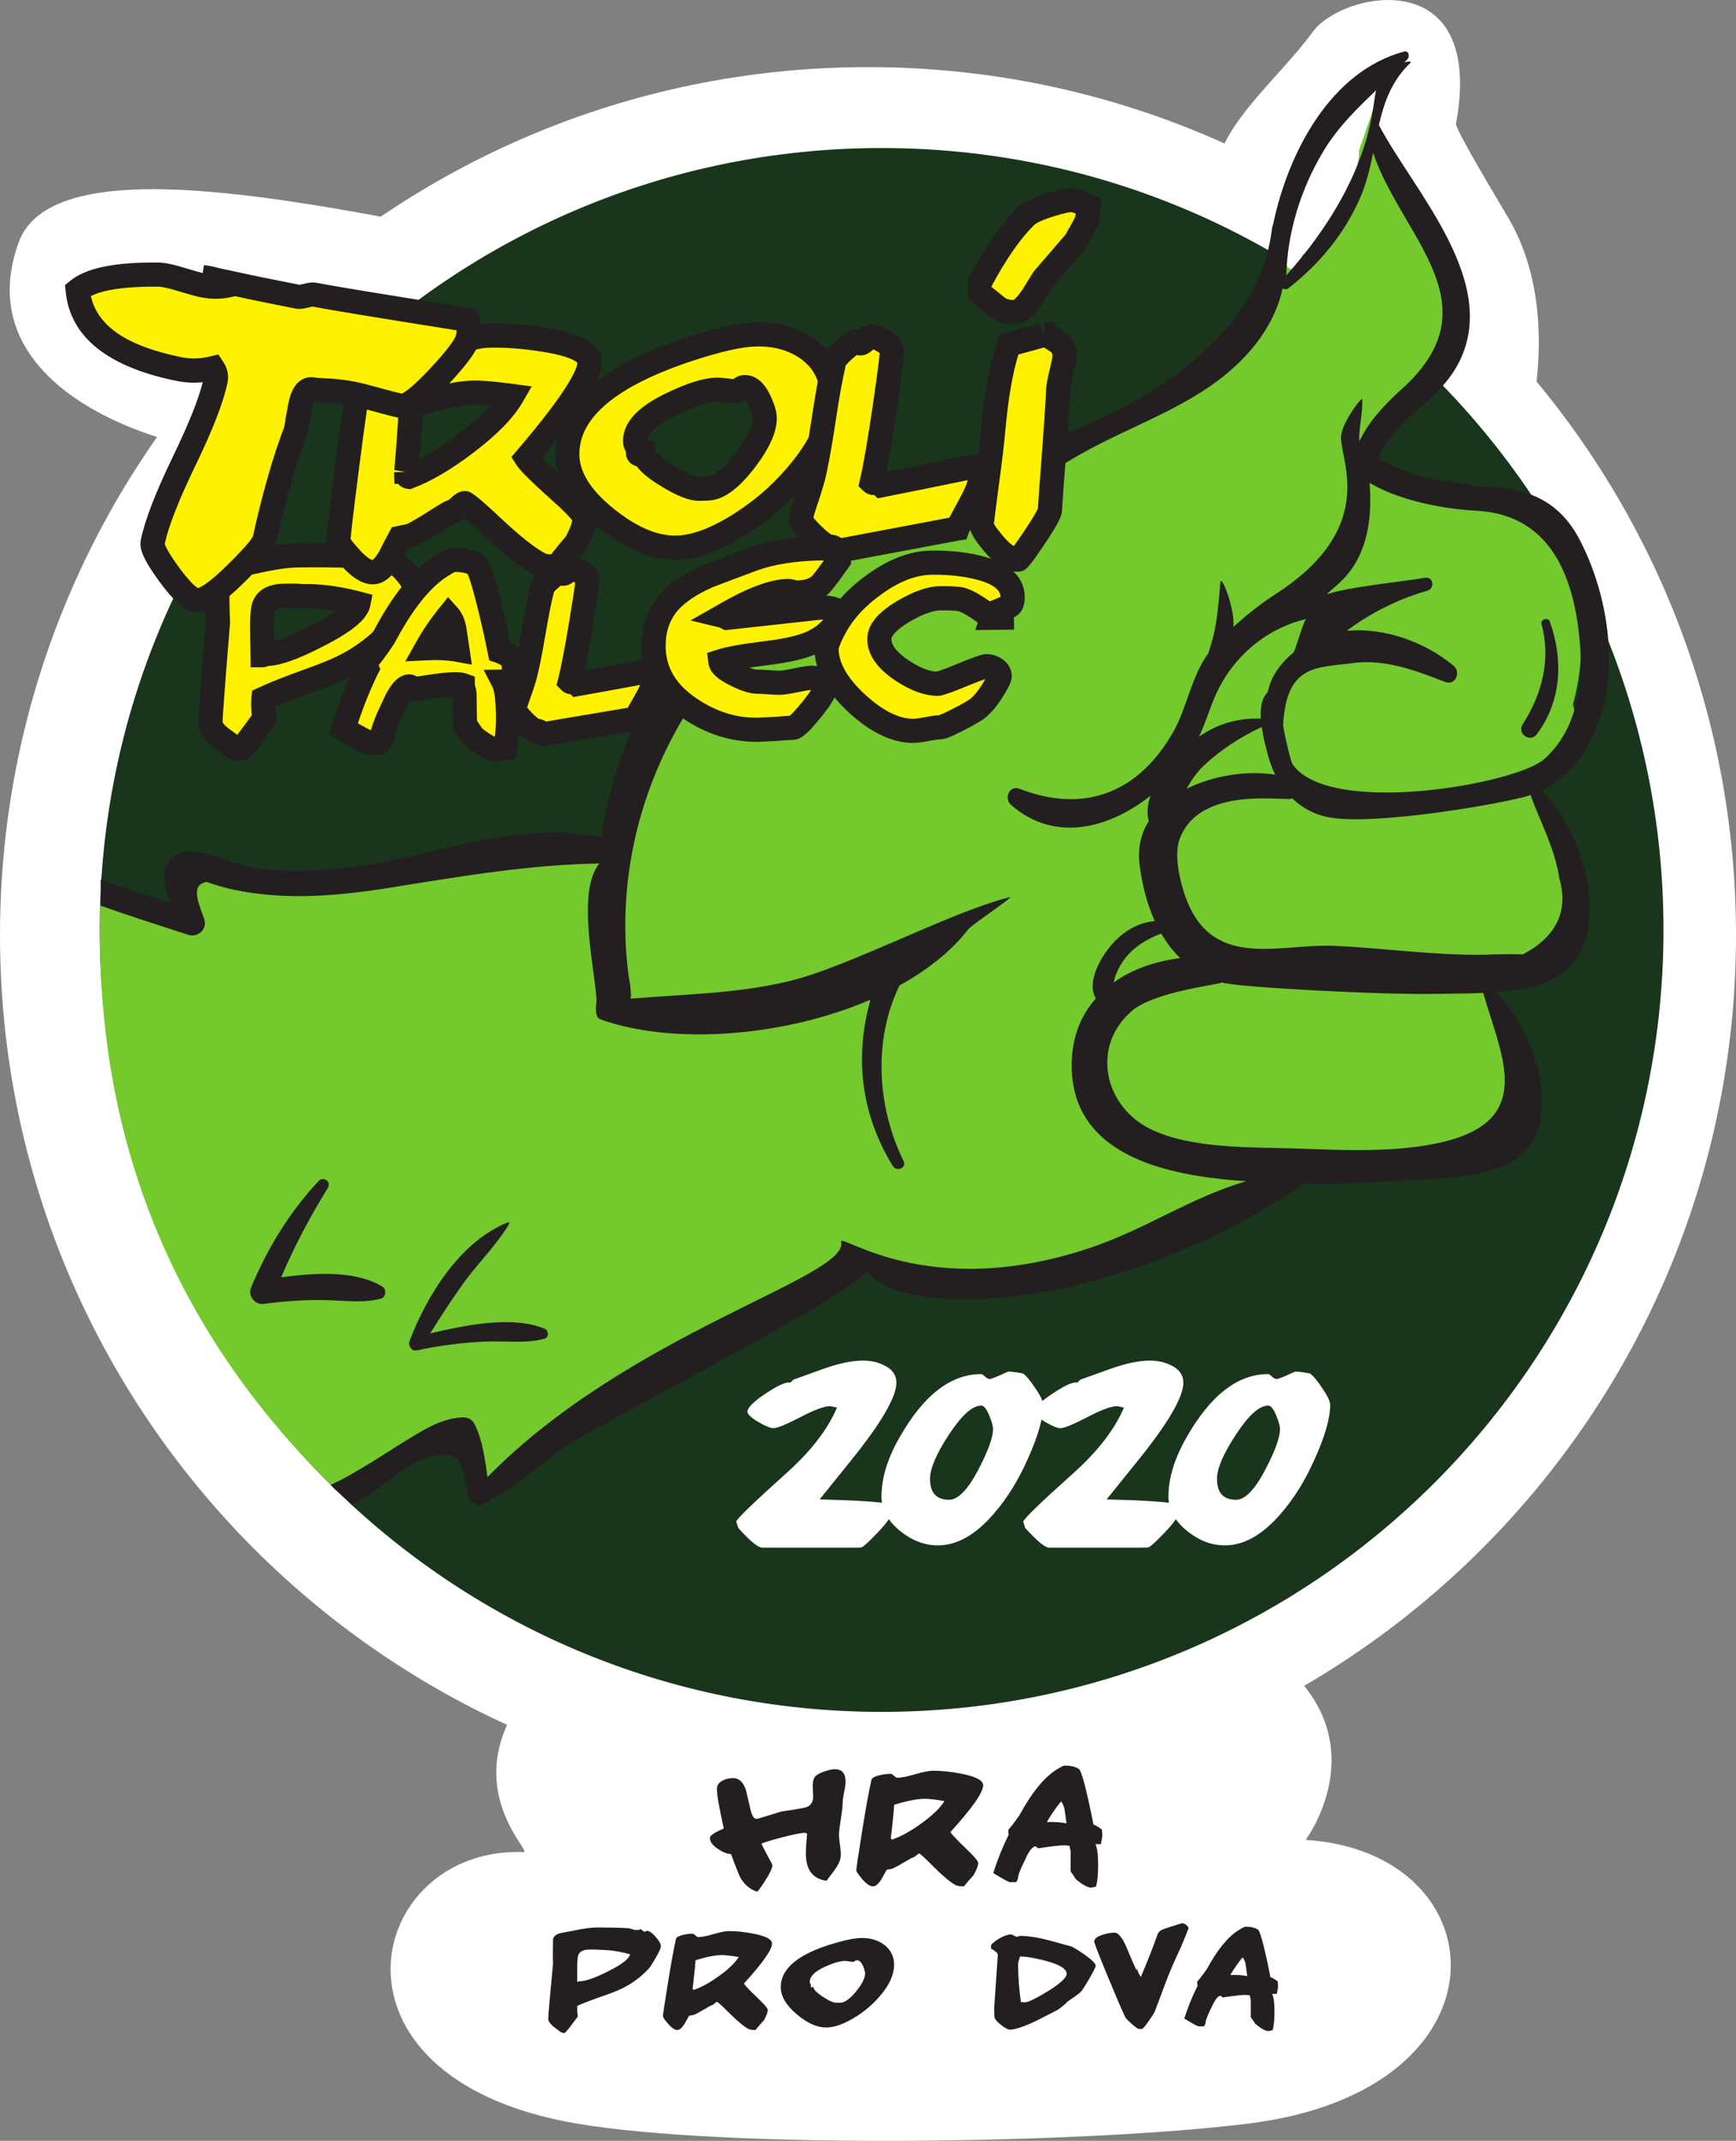 <?xml version="1.0" encoding="UTF-8" standalone="no"?>
<svg
   xmlns:dc="http://purl.org/dc/elements/1.1/"
   xmlns:cc="http://creativecommons.org/ns#"
   xmlns:rdf="http://www.w3.org/1999/02/22-rdf-syntax-ns#"
   xmlns:svg="http://www.w3.org/2000/svg"
   xmlns="http://www.w3.org/2000/svg"
   id="svg2718"
   version="1.1"
   viewBox="0 0 74.661 92.064"
   height="92.064mm"
   width="74.661mm">
  <rect x="0" y="0" width="74.661" height="92.064" fill="#808080" stroke="none"/>
  <defs
     id="defs2712" />
  <g
     transform="translate(-22.39,-122.545)"
     id="layer1">
    <g
       id="g2856">
      <path
         id="path1210"
         style="fill:#ffffff;fill-opacity:1;fill-rule:nonzero;stroke:none;stroke-width:0.035"
         d="m 76.103,213.865 c 11.497,-1.437 10.802,-11.673 2.438,-12.196 0,0 4.184,-5.575 -3.658,-9.234 -4.12,-1.924 -19.716,-3.644 -23.521,-1.742 -12.283,6.142 -5.91,11.52 -6.446,11.499 -6.795,-0.261 -9.234,9.713 2.265,11.673 6.503,1.109 21.962,0.87 28.922,0" />
      <path
         id="path1212"
         style="fill:#ffffff;fill-opacity:1;fill-rule:nonzero;stroke:none;stroke-width:0.035"
         d="m 42.55,132.576 c -7.238,-1.361 -17.885,-3.665 -19.358,0.393 -2.546,7.02 8.249,9.76 12.126,9.08 2.112,-0.371 2.195,-3.288 1.35,-4.941 0.745,-0.494 6.801,-4.359 5.882,-4.531" />
      <path
         id="path1214"
         style="fill:#ffffff;fill-opacity:1;fill-rule:nonzero;stroke:none;stroke-width:0.035"
         d="m 87.272,131.939 c -0.603,-1.029 -2.201,-3.678 -2.265,-4.058 1.288,-6.982 -4.897,-5.706 -6.16,-3.965 -1.517,2.092 -4.233,4.146 -4.233,6.49 0,1.645 -1.316,2.283 -0.564,3.283 -0.229,1.523 -0.194,3.086 0.247,4.542 0.953,3.168 6.198,4.027 7.482,0.907 0.173,0.359 0.349,0.716 0.519,1.078 1.147,2.472 5.715,2.013 6.117,-0.799 0.353,-2.492 0.162,-5.252 -1.143,-7.477" />
      <path
         id="path1216"
         style="fill:#ffffff;fill-opacity:1;fill-rule:nonzero;stroke:none;stroke-width:0.035"
         d="m 97.051,162.761 c 0,20.617 -16.715,37.33 -37.331,37.33 -20.617,0 -37.33,-16.713 -37.33,-37.33 0,-20.617 16.713,-37.33 37.33,-37.33 20.616,0 37.331,16.713 37.331,37.33" />
      <path
         id="path1218"
         style="fill:#19351b;fill-opacity:1;fill-rule:nonzero;stroke:none;stroke-width:0.035"
         d="m 93.932,162.537 c 0,18.571 -15.057,33.626 -33.626,33.626 -18.572,0 -33.627,-15.055 -33.627,-33.626 0,-18.572 15.055,-33.626 33.627,-33.626 18.57,0 33.626,15.055 33.626,33.626" />
      <path
         id="path1220"
         style="fill:#74c92d;fill-opacity:1;fill-rule:nonzero;stroke:none;stroke-width:0.035"
         d="m 89.752,146.327 c -1.383,-4.128 -6.84,-1.463 -8.876,-4.831 0.409,-0.419 0.744,-0.908 1.122,-1.366 0.515,-0.619 2.611,-2.305 2.889,-3.067 0.995,-3.898 -2.17,-6.84 -3.196,-9.138 -0.032,-0.074 0.116,-2.139 -0.102,-2.029 -3.231,1.616 -3.394,5.764 -4.593,8.756 -2.371,5.899 -8.276,7.311 -13.624,9.419 -3.982,1.569 -7.96,3.52 -10.659,6.958 -2.036,2.595 -3.119,4.392 -3.693,7.661 -1.381,0.132 -6.191,0.87 -7.229,1.045 -3.609,0.609 -6.982,2.072 -10.636,0.695 -0.689,-0.26 -1.301,0.431 -1.063,1.092 0.13,0.36 0.257,0.705 0.388,1.046 -1.017,-0.359 -2.61,-1.03 -3.759,-1.659 -0.237,6.14 0.525,16.533 10.322,25.909 1.277,-0.754 2.81,-1.831 4.172,-2.413 0.389,-0.166 0.786,-0.306 1.178,-0.45 0.039,0.166 0.147,0.314 0.291,0.403 0.126,0.47 0.242,0.942 0.332,1.424 0.123,0.658 0.864,0.771 1.286,0.327 1.328,-1.398 13.214,-8.599 14.882,-9.483 1.448,-0.327 2.097,1.51 7.148,1.189 5.563,-0.982 8.407,-2.471 11.882,-5.439 2.935,0.092 6.181,0.445 8.767,-1.077 2.593,-1.525 0.074,-5.273 -0.907,-7.279 0.67,0.02 1.531,0.128 1.852,0.061 1.023,-0.213 1.849,-0.947 1.979,-2.007 0.085,-0.681 -0.131,-1.391 -0.42,-2.068 -0.131,-0.833 -0.452,-1.674 -0.677,-2.444 -0.169,-0.582 -0.289,-1.112 -0.501,-1.592 0.804,-0.665 1.333,-1.405 1.714,-2.403 0.102,-0.272 0.092,-0.519 0.014,-0.727 0.6,-2.085 0.416,-4.425 -0.282,-6.514" />
      <path
         id="path1222"
         style="fill:#ffffff;fill-opacity:1;fill-rule:nonzero;stroke:none;stroke-width:0.035"
         d="m 78.495,130.699 c -0.123,0.225 -0.236,0.456 -0.353,0.684 -0.081,0.02 -0.159,0.075 -0.198,0.189 -0.064,0.18 -0.109,0.366 -0.162,0.549 -0.134,0.298 -0.272,0.597 -0.395,0.904 -0.099,0.252 0.021,0.485 0.212,0.622 0,0.016 0,0.032 0,0.049 -0.007,0.12 0.049,0.206 0.127,0.265 0.014,0.018 0.018,0.038 0.032,0.056 0.219,0.238 0.688,0.072 0.607,-0.282 -0.011,-0.018 -0.004,-0.037 -0.007,-0.055 0.021,-0.052 0.035,-0.108 0.042,-0.166 0.836,-0.355 1.358,-1.464 1.732,-2.239 0.307,-0.63 0.73,-1.507 0.709,-2.277 0.039,-0.065 1.196,-3.503 1.231,-3.567 0.141,-0.242 -3.514,1.747 -3.577,5.268" />
      <path
         id="path1224"
         style="fill:#231f20;fill-opacity:1;fill-rule:nonzero;stroke:none;stroke-width:0.035"
         d="m 87.893,163.585 c -0.564,-0.011 -1.129,-0.005 -1.69,0.018 -2.18,0.029 -4.265,-0.286 -6.424,-0.383 -2.212,-0.099 -4.925,0.94 -6.184,-1.583 -0.349,-0.701 -0.766,-2.17 -0.483,-2.976 0.847,-2.427 4.741,-1.608 4.854,-1.784 0.413,0.397 0.921,0.689 1.552,0.812 1.997,0.391 7.74,-0.625 8.714,-0.954 0,0.031 0.004,0.062 0.014,0.092 0.434,1.155 1.023,2.251 1.206,3.486 0.406,1.407 -0.116,2.498 -1.559,3.272 z m -3.133,7.988 c -2.028,0.574 -4.593,0.431 -6.653,0.362 -1.894,-0.063 -4.473,0.025 -6.234,-0.834 -2.014,-0.984 -2.572,-3.582 -0.79,-5.093 0.981,-0.828 3.778,-1.128 3.859,-1.213 0.663,0.212 7.013,0.546 9.398,0.489 0.547,-0.013 1.185,-0.009 1.841,-0.038 0.716,2.56 2.223,5.294 -1.422,6.326 z m -14.439,-6.921 c 0.092,-0.339 0.265,-0.653 0.483,-0.927 0.385,-0.478 0.942,-0.82 1.528,-1.031 0.233,0.397 0.501,0.751 0.818,1.054 -1.048,0.127 -2.053,0.47 -2.857,1.04 0.007,-0.045 0.014,-0.09 0.028,-0.136 z m 3.831,-9.173 c 0.699,-0.665 1.605,-1.255 2.501,-1.671 0.06,0.409 0.162,0.801 0.226,1.056 0.085,0.35 0.201,0.685 0.353,0.994 -1.199,-0.186 -2.653,0.029 -3.814,0.61 0.205,-0.354 0.427,-0.699 0.734,-0.989 z m 0.688,-3.393 c 0.836,-1.585 2.254,-2.576 3.718,-2.92 -0.127,0.165 -0.437,1.247 -0.526,1.428 -0.557,0.456 -1.002,1.061 -1.118,1.72 -0.272,0.25 -0.325,0.682 -0.296,1.133 -0.988,-0.028 -1.863,0.218 -2.66,0.777 0.335,-0.701 0.522,-1.461 0.882,-2.138 z m 10.068,-0.906 c -1.206,-1.014 -2.963,-1.661 -4.593,-1.506 0.053,-0.043 0.109,-0.088 0.166,-0.129 0.984,-0.706 2.124,-1.266 3.291,-1.595 0.342,-0.097 0.268,-0.628 -0.099,-0.558 -0.667,0.128 -3.408,0.404 -4.205,0.71 0.208,-0.363 2.117,-1.126 1.824,-4.793 1.256,0.751 3.143,1.124 4.593,1.199 3.358,0.172 4.3,3.124 4.477,6.054 0.102,1.654 -0.261,3.495 -1.577,4.641 -1.224,1.069 -9.267,2.484 -10.816,0.194 -0.046,-0.066 -0.279,-0.962 -0.395,-1.653 0.134,-2.657 1.457,-2.474 2.981,-2.682 1.393,-0.191 2.72,0.319 3.986,0.809 0.445,0.171 0.691,-0.417 0.367,-0.692 z m -7.2,-16.791 c 0.056,-1.891 0.631,-3.732 1.605,-5.353 0.624,-1.033 1.439,-1.823 2.268,-2.615 -0.194,0.465 0,3.621 -3.873,7.968 z m 10.986,22.156 c 0.437,-0.208 0.861,-0.507 1.274,-0.959 2.353,-2.559 1.856,-7.002 0.339,-9.867 -1.055,-1.989 -2.766,-2.268 -4.618,-2.252 -0.025,-0.04 -0.064,-0.074 -0.12,-0.082 -0.829,-0.11 -1.7,-0.243 -2.501,-0.485 -0.466,-0.14 -0.942,-0.468 -1.425,-0.597 0.624,-1.703 2.491,-2.352 3.425,-4.047 1.933,-3.513 -1.856,-7.454 -3.376,-10.334 0.226,-0.982 0.554,-1.911 1.351,-2.667 0.032,-0.027 0.011,-0.072 -0.028,-0.068 -0.081,0.009 -0.159,0.024 -0.229,0.043 0.046,-0.05 0.092,-0.097 0.141,-0.147 0.106,-0.116 0.046,-0.374 -0.152,-0.321 -3.147,0.848 -4.992,4.313 -5.648,7.503 -0.148,0.026 0.226,5.804 -9.984,9.3 -2.508,0.858 -4.322,2.549 -6.881,3.316 -1.64,0.491 -3.254,0.951 -4.704,1.901 -3.195,2.091 -6.443,5.989 -7.312,11.775 -3.821,-0.802 -7.354,0.931 -11.094,1.322 -1.345,0.14 -2.713,0.177 -4.05,-0.055 -0.721,-0.125 -2.135,-0.891 -2.944,-0.591 -0.972,0.361 -0.773,1.293 -0.437,2.14 -0.854,-0.281 -2.156,-0.697 -3,-1.004 -0.003,0.375 -0.004,0.749 -0.004,1.123 1.096,0.394 2.65,0.892 3.759,1.251 0.444,0.144 0.853,-0.259 0.688,-0.706 -0.273,-0.735 -0.571,-1.439 0.113,-1.566 0.217,-0.04 0.776,0.235 1.005,0.29 0.754,0.178 1.521,0.273 2.294,0.307 1.581,0.068 3.158,-0.117 4.716,-0.368 3.046,-0.491 5.884,-0.969 8.875,-1.023 -0.976,1.204 -0.225,4.35 -0.12,5.867 0.005,0.061 -0.131,0.731 0.153,0.833 3.12,1.124 7.914,0.761 11.626,-0.842 -0.673,2.403 -0.449,4.851 0.959,7.15 0.168,0.274 0.611,0.084 0.462,-0.218 -1.138,-2.306 -1.312,-5.205 -0.171,-7.545 1.198,-0.661 2.228,-1.47 2.962,-2.42 0.152,-0.192 2.014,-1.432 1.774,-1.373 -2.572,0.64 -6.933,3.01 -9.551,3.626 -2.251,0.53 -4.488,0.545 -6.747,0.737 0.01,-0.065 0.016,-0.132 0.009,-0.205 -0.008,-0.086 -0.012,-0.17 -0.019,-0.254 0.062,-0.07 -2.423,-9.852 7.818,-17.709 1.758,-1.349 4.243,-1.28 6.265,-2.184 1.979,-0.887 3.711,-2.223 5.616,-3.252 1.725,-0.931 3.588,-1.608 5.211,-2.722 1.559,-1.07 2.769,-2.51 3.136,-4.22 0.074,0.045 0.169,0.057 0.261,-0.013 1.33,-1.039 2.392,-2.325 3.073,-3.876 0.275,-0.626 0.427,-1.282 0.561,-1.937 1.221,3.63 5.274,6.513 1.235,10.152 -0.868,0.781 -1.464,1.48 -1.831,2.258 -0.035,-0.508 0.166,-1.311 0.127,-1.815 -0.011,-0.131 -0.931,1.072 -0.914,1.664 0.032,1.113 1.524,3.925 -2.829,6.725 -0.561,0.359 -1.217,0.871 -1.806,1.408 0.113,-0.661 -0.512,-2.315 -0.55,-1.921 -0.074,0.758 -0.116,1.52 -0.293,2.264 -0.064,0.267 -0.145,0.528 -0.229,0.789 -0.723,0.975 -0.914,2.331 -1.51,3.383 -1.478,2.596 -3.81,3.525 -6.604,2.441 -0.448,-0.174 -0.681,0.414 -0.367,0.692 1.877,1.643 4.23,1.006 5.997,-0.396 -0.123,0.355 -0.169,0.714 -0.085,1.058 0.004,0.01 0.007,0.019 0.011,0.03 -0.332,0.531 -0.49,1.162 -0.395,1.888 0.116,0.913 0.335,1.72 0.653,2.416 -0.702,0.057 -1.337,0.43 -1.831,0.985 -0.473,0.532 -1.125,1.633 -0.706,2.341 -0.621,0.705 -1.016,1.621 -1.037,2.77 -0.071,3.705 3.5,4.681 6.481,5.004 0.342,0.037 0.684,0.058 1.023,0.085 -2.462,0.73 -4.269,2.044 -6.71,2.866 -7.027,2.364 -10.819,-0.716 -10.711,-0.254 0.353,1.523 -9.081,3.868 -15.209,10.112 -0.11,-0.776 -0.208,-1.572 -0.549,-2.265 -0.108,-0.219 -0.3,-0.313 -0.536,-0.302 -0.971,0.044 -1.807,0.63 -2.621,1.122 -0.485,0.292 -2.112,1.387 -3.039,1.775 0.255,0.3 0.654,0.569 0.909,0.869 0.095,-0.061 0.489,-0.277 0.575,-0.329 0.809,-0.487 1.643,-1.348 2.536,-1.651 1.588,-0.537 1.587,0.035 1.885,1.567 0.055,0.285 0.367,0.509 0.654,0.37 1.248,-0.602 2.204,-1.51 3.318,-2.314 1.632,-1.178 11.874,-6.238 13.209,-7.699 0,0 0.721,1.475 5.326,1.18 4.487,-0.287 9.814,-2.379 13.451,-4.949 1.182,0.017 2.367,-0.001 3.549,-0.091 1.559,-0.118 4.371,-0.023 5.669,-1.036 1.99,-1.549 0.72,-5.545 -0.995,-7.099 1.012,-0.075 2.018,-0.255 2.755,-0.73 2.48,-1.597 0.988,-6.324 -0.758,-7.94" />
      <path
         id="path1226"
         style="fill:#231f20;fill-opacity:1;fill-rule:nonzero;stroke:none;stroke-width:0.035"
         d="m 87.878,153.691 c 0.833,-1.295 1.221,-2.792 0.808,-4.306 -0.056,-0.203 0.286,-0.313 0.356,-0.113 0.586,1.641 0.512,3.416 -0.557,4.847 -0.286,0.385 -0.868,-0.026 -0.607,-0.428" />
      <path
         id="path1228"
         style="fill:#231f20;fill-opacity:1;fill-rule:nonzero;stroke:none;stroke-width:0.035"
         d="m 38.84,177.877 c -1.18,-0.715 -2.902,-0.595 -4.357,-0.403 0.566,-1.332 1.232,-2.589 2.001,-3.836 0.169,-0.275 -0.179,-0.531 -0.398,-0.298 -1.236,1.319 -2.205,2.907 -2.898,4.576 -0.149,0.357 0.164,0.753 0.544,0.702 0.964,-0.128 1.929,-0.193 2.903,-0.156 0.733,0.028 1.424,0.12 2.141,-0.072 0.212,-0.057 0.247,-0.401 0.065,-0.512" />
      <path
         id="path1230"
         style="fill:#231f20;fill-opacity:1;fill-rule:nonzero;stroke:none;stroke-width:0.035"
         d="m 45.809,179.683 c -1.383,-0.568 -3.371,-0.157 -4.915,0.202 0.447,-0.723 0.912,-1.435 1.406,-2.127 0.631,-0.884 1.437,-1.65 1.989,-2.587 0.019,-0.032 -0.008,-0.076 -0.048,-0.061 -2.046,0.804 -3.496,3.145 -4.238,5.109 -0.072,0.192 0.086,0.448 0.31,0.4 0.964,-0.207 1.94,-0.335 2.926,-0.381 0.86,-0.041 1.74,0.101 2.573,-0.125 0.205,-0.055 0.169,-0.36 -0.002,-0.431" />
      <path
         id="path1232"
         style="fill:#fff200;fill-opacity:1;fill-rule:nonzero;stroke:none;stroke-width:0.035"
         d="m 37.802,148.5 c -0.834,-0.221 -1.597,-0.327 -2.288,-0.318 0.065,-7.1e-4 -0.098,-0.008 -0.491,-0.022 l -0.406,0.005 c -0.458,0.006 -0.746,0.145 -0.864,0.416 -0.064,0.141 -0.092,0.49 -0.085,1.049 l 0.014,1.09 c 0.01,-2.7e-4 0.04,-0.01 0.091,-0.029 0.052,-0.019 0.096,-0.029 0.133,-0.03 0.43,-0.006 1.16,-0.274 2.19,-0.806 1.068,-0.551 1.637,-1.003 1.707,-1.355 z m 2.409,-0.658 c 0.002,0.149 -0.143,0.477 -0.435,0.983 -0.246,0.432 -0.397,0.676 -0.452,0.732 -0.514,0.575 -1.099,1.052 -1.755,1.433 -0.435,0.257 -1.037,0.521 -1.806,0.792 -0.918,0.328 -1.599,0.598 -2.044,0.808 -0.009,0.074 -0.012,0.158 -0.011,0.251 0.002,0.159 0.019,0.359 0.05,0.6 -0.128,0.178 -0.32,0.442 -0.577,0.79 -0.256,0.347 -0.417,0.522 -0.482,0.523 l -0.266,-0.08 c -0.358,-0.266 -0.56,-0.417 -0.606,-0.453 -0.254,-0.22 -0.382,-0.414 -0.384,-0.582 -0.003,-0.233 0.104,-1.678 0.322,-4.335 -0.012,-0.214 -0.02,-0.479 -0.025,-0.796 -0.004,-0.308 -0.003,-0.666 7.15e-4,-1.076 0.025,-0.27 0.232,-0.45 0.622,-0.539 0.213,-0.04 0.534,-0.104 0.962,-0.194 0.78,-0.177 1.407,-0.269 1.882,-0.275 0.894,-0.011 1.695,-0.003 2.403,0.025 0.065,-7.1e-4 0.173,0.024 0.322,0.073 0.15,0.049 0.257,0.073 0.322,0.073 0.037,-7.1e-4 0.056,-0.01 0.055,-0.029 -3.44e-4,-0.028 -0.019,-0.06 -0.057,-0.097 0.056,0.083 0.114,0.125 0.169,0.124 0.047,-7.1e-4 0.074,-0.013 0.083,-0.036 0.009,-0.023 0.037,-0.036 0.083,-0.036 0.047,-3.4e-4 0.103,0.031 0.169,0.096 0.066,0.065 0.122,0.096 0.169,0.096 0.046,-7.1e-4 0.074,-0.012 0.084,-0.036 0.009,-0.023 0.036,-0.036 0.083,-0.036 0.186,-0.002 0.419,0.151 0.697,0.459 0.278,0.309 0.419,0.556 0.422,0.742" />
      <path
         id="path1234"
         style="fill:#231f20;fill-opacity:1;fill-rule:nonzero;stroke:none;stroke-width:0.035"
         d="m 35.004,148.68 -0.382,0.005 c -0.209,0.003 -0.367,0.044 -0.393,0.104 -0.004,0.011 -0.05,0.173 -0.041,0.834 l 0.006,0.472 c 0.3,-0.075 0.81,-0.261 1.663,-0.702 0.454,-0.234 0.766,-0.425 0.979,-0.575 -0.468,-0.082 -0.903,-0.122 -1.314,-0.116 v 0 c -3.44e-4,0 -0.001,0 -0.002,0 h -7.14e-4 l -0.005,-0.387 -0.036,0.383 c -0.041,-0.003 -0.199,-0.009 -0.473,-0.018 z m -1.092,2.501 c -3.44e-4,0 -3.44e-4,0 -3.44e-4,0 0,0 0,0 3.44e-4,0 z m -0.231,0.059 h -0.513 l -0.021,-1.603 c -0.011,-0.839 0.057,-1.107 0.132,-1.271 0.138,-0.319 0.485,-0.711 1.33,-0.721 l 0.406,-0.005 c 0.185,0.006 0.35,0.012 0.491,0.029 l -3.44e-4,-0.007 c 0.733,-0.008 1.551,0.103 2.429,0.335 l 0.473,0.125 -0.096,0.479 c -0.108,0.543 -0.7,1.057 -1.978,1.716 -1.102,0.569 -1.863,0.844 -2.385,0.863 -0.096,0.035 -0.173,0.06 -0.267,0.06 z m 5.814,-4.379 c -0.009,0.023 -0.02,0.045 -0.032,0.068 0.012,-0.021 0.023,-0.044 0.032,-0.068 z m -7.533,6.745 c 0.015,0.027 0.065,0.102 0.204,0.223 0.022,0.017 0.168,0.126 0.427,0.318 0.044,-0.055 0.1,-0.128 0.17,-0.222 0.186,-0.252 0.338,-0.459 0.456,-0.622 -0.018,-0.171 -0.028,-0.323 -0.03,-0.453 -0.001,-0.117 0.003,-0.222 0.014,-0.316 l 0.033,-0.288 0.261,-0.123 c 0.458,-0.217 1.162,-0.496 2.091,-0.828 0.735,-0.259 1.312,-0.51 1.717,-0.749 0.609,-0.353 1.157,-0.801 1.633,-1.332 0.011,-0.015 0.09,-0.121 0.387,-0.643 0.265,-0.461 0.34,-0.657 0.361,-0.725 -0.017,-0.045 -0.078,-0.169 -0.282,-0.395 -0.123,-0.136 -0.211,-0.21 -0.267,-0.249 -0.061,0.02 -0.129,0.032 -0.205,0.033 -0.127,0.005 -0.271,-0.041 -0.399,-0.128 -0.034,0.005 -0.068,0.009 -0.106,0.009 -0.021,7.1e-4 -0.05,-7.2e-4 -0.08,-0.005 -0.027,0.004 -0.055,0.006 -0.085,0.007 -0.133,-10e-4 -0.282,-0.029 -0.493,-0.099 -0.127,-0.042 -0.173,-0.047 -0.174,-0.048 -0.707,-0.027 -1.506,-0.036 -2.382,-0.024 -0.437,0.005 -1.034,0.093 -1.773,0.262 -0.442,0.092 -0.766,0.158 -0.982,0.198 -0.121,0.028 -0.178,0.064 -0.198,0.079 -0.004,0.386 -0.004,0.725 3.44e-4,1.018 0.004,0.308 0.012,0.566 0.023,0.774 l 0.002,0.036 -0.003,0.035 c -0.266,3.244 -0.316,4.071 -0.32,4.258 z m 0.664,1.671 -0.43,-0.13 -0.073,-0.054 c -0.363,-0.27 -0.568,-0.423 -0.616,-0.46 -0.395,-0.342 -0.58,-0.659 -0.584,-0.985 -0.002,-0.161 0.029,-0.788 0.321,-4.348 -0.011,-0.214 -0.019,-0.474 -0.023,-0.782 -0.004,-0.31 -0.004,-0.673 3.44e-4,-1.087 l 0.002,-0.041 c 0.026,-0.292 0.194,-0.81 1.024,-0.999 0.232,-0.043 0.549,-0.108 0.971,-0.196 0.813,-0.185 1.464,-0.28 1.982,-0.286 0.894,-0.011 1.712,-0.003 2.43,0.026 0.103,-0.004 0.252,0.029 0.464,0.098 0.126,0.042 0.171,0.047 0.173,0.048 -0.241,0.003 -0.483,0.209 -0.478,0.499 0.001,0.073 0.019,0.135 0.042,0.181 l 0.768,-0.641 c -0.046,-0.023 -0.118,-0.04 -0.185,-0.042 -0.134,0.002 -0.307,0.097 -0.386,0.276 0.074,-0.17 0.255,-0.344 0.554,-0.347 0.131,-0.005 0.27,0.041 0.399,0.128 0.033,-0.005 0.068,-0.008 0.106,-0.009 0.004,0 0.007,0 0.011,0 0.347,0 0.69,0.201 1.078,0.63 0.376,0.416 0.552,0.76 0.556,1.084 0.003,0.219 -0.082,0.516 -0.504,1.249 -0.37,0.65 -0.462,0.767 -0.531,0.836 -0.534,0.597 -1.167,1.114 -1.867,1.52 -0.459,0.271 -1.097,0.552 -1.894,0.832 -0.713,0.255 -1.285,0.476 -1.704,0.657 0.006,0.124 0.02,0.273 0.042,0.446 l 0.026,0.204 -0.12,0.167 c -0.129,0.18 -0.323,0.444 -0.58,0.794 -0.379,0.515 -0.587,0.731 -0.894,0.735 l -0.08,0.001" />
      <path
         id="path1236"
         style="fill:#fff200;fill-opacity:1;fill-rule:nonzero;stroke:none;stroke-width:0.035"
         d="m 42.063,150.487 -0.122,-0.823 c -0.041,-0.279 -0.127,-0.492 -0.26,-0.64 -0.358,0.443 -0.673,0.908 -0.946,1.395 0.503,-0.025 0.945,-0.003 1.328,0.067 z m 2.427,0.807 c 0.001,0.065 -0.012,0.159 -0.038,0.28 -0.026,0.121 -0.039,0.215 -0.038,0.28 l -0.377,0.005 c 0.124,0.241 0.191,0.706 0.199,1.394 0.008,0.606 -0.032,1.09 -0.119,1.455 -0.028,2.7e-4 -0.08,0.013 -0.158,0.037 -0.078,0.024 -0.14,0.037 -0.185,0.037 -0.22,0.003 -0.562,-0.179 -1.026,-0.545 -0.075,-0.12 -0.196,-0.295 -0.364,-0.526 -0.002,-0.149 -0.007,-0.587 -0.017,-1.313 -7.15e-4,-0.047 -0.013,-0.112 -0.037,-0.195 -0.024,-0.084 -0.037,-0.149 -0.037,-0.195 -0.075,-0.027 -0.196,-0.04 -0.364,-0.037 -0.251,0.003 -0.605,0.04 -1.06,0.111 l -0.683,0.107 c -0.047,8e-4 -0.079,-0.02 -0.099,-0.062 -0.019,-0.041 -0.052,-0.062 -0.098,-0.061 -0.158,0.002 -0.342,0.2 -0.551,0.594 -0.064,0.14 -0.163,0.356 -0.299,0.646 -0.1,0.206 -0.195,0.454 -0.284,0.744 -0.024,0.289 -0.097,0.435 -0.218,0.436 l -0.321,0.004 c -0.093,0.001 -0.478,-0.198 -1.154,-0.6 0.278,-0.907 0.616,-1.772 1.015,-2.597 -0.029,-0.074 -0.04,-0.181 -0.032,-0.321 0.183,-0.198 0.435,-0.537 0.755,-1.015 0.782,-1.481 1.584,-2.493 2.406,-3.035 0.305,-0.199 0.499,-0.3 0.583,-0.301 0.419,-0.005 0.741,0.065 0.966,0.211 0.15,0.101 0.413,0.968 0.788,2.602 0.049,0.204 0.128,0.576 0.237,1.115 0.159,0.054 0.351,0.163 0.577,0.328 0.02,0.112 0.031,0.251 0.033,0.419" />
      <path
         id="path1238"
         style="fill:#231f20;fill-opacity:1;fill-rule:nonzero;stroke:none;stroke-width:0.035"
         d="m 42.684,151.128 -0.714,-0.129 c -0.343,-0.062 -0.75,-0.083 -1.209,-0.059 l -0.939,0.047 0.459,-0.82 c 0.286,-0.512 0.621,-1.005 0.995,-1.468 l 0.384,-0.474 0.408,0.454 c 0.2,0.224 0.331,0.53 0.387,0.911 z m -2.133,0.765 c 0.002,0.004 0.004,0.008 0.006,0.012 -0.002,-0.004 -0.004,-0.008 -0.006,-0.012 z m 2.587,1.988 c 0.27,0.208 0.44,0.303 0.535,0.346 0.033,-0.27 0.048,-0.593 0.043,-0.967 -0.011,-0.845 -0.111,-1.103 -0.142,-1.162 l -0.385,-0.748 0.778,-0.01 c 0.004,-0.025 0.004,-0.037 0.004,-0.039 -7.15e-4,-0.047 -0.002,-0.09 -0.004,-0.131 -0.128,-0.08 -0.21,-0.115 -0.253,-0.13 l -0.283,-0.096 -0.06,-0.293 c -0.108,-0.531 -0.187,-0.9 -0.234,-1.096 -0.38,-1.654 -0.564,-2.169 -0.637,-2.327 -0.099,-0.044 -0.269,-0.086 -0.545,-0.088 -0.046,0.021 -0.152,0.077 -0.365,0.216 -0.743,0.489 -1.494,1.446 -2.231,2.842 l -0.028,0.046 c -0.26,0.389 -0.476,0.688 -0.655,0.905 l 0.071,0.181 -0.104,0.189 c -0.328,0.677 -0.617,1.392 -0.861,2.131 0.311,0.178 0.474,0.262 0.557,0.3 l 0.017,-0.055 c 0.097,-0.314 0.202,-0.589 0.313,-0.817 0.132,-0.28 0.23,-0.494 0.293,-0.633 l 0.015,-0.031 c 0.213,-0.401 0.52,-0.863 1.004,-0.869 0.119,-0.002 0.243,0.032 0.342,0.095 l 0.465,-0.072 c 0.485,-0.076 0.856,-0.114 1.134,-0.117 0.236,-0.003 0.411,0.019 0.548,0.069 l 0.337,0.123 0.005,0.359 c 0.001,0.003 0.008,0.027 0.017,0.056 0.038,0.132 0.057,0.238 0.058,0.334 l 0.015,1.148 c 0.097,0.137 0.176,0.25 0.236,0.342 z m 0.993,1.347 h -0.009 c 0.003,0 0.006,0 0.009,0 z m -0.362,0.074 c -0.353,0 -0.768,-0.203 -1.343,-0.658 l -0.071,-0.056 -0.048,-0.077 c -0.066,-0.107 -0.182,-0.273 -0.343,-0.495 l -0.098,-0.134 -0.017,-1.39 c -0.22,0.01 -0.522,0.044 -0.9,0.103 l -0.757,0.113 c -0.058,10e-4 -0.115,-0.006 -0.169,-0.021 -0.033,0.049 -0.072,0.115 -0.118,0.2 -0.065,0.143 -0.163,0.355 -0.295,0.637 -0.085,0.176 -0.166,0.385 -0.243,0.628 -0.086,0.76 -0.532,0.849 -0.723,0.852 l -0.321,0.004 c -0.182,0.002 -0.364,-0.042 -1.426,-0.673 l -0.351,-0.208 0.119,-0.391 c 0.266,-0.87 0.591,-1.714 0.967,-2.511 -0.01,-0.086 -0.012,-0.18 -0.006,-0.283 l 0.01,-0.188 0.128,-0.138 c 0.161,-0.173 0.393,-0.486 0.69,-0.929 0.827,-1.561 1.667,-2.609 2.567,-3.201 0.489,-0.32 0.686,-0.384 0.861,-0.387 0.528,-0.004 0.939,0.09 1.256,0.295 0.211,0.142 0.403,0.271 1.012,2.923 0.041,0.172 0.103,0.457 0.187,0.865 0.133,0.071 0.274,0.161 0.428,0.274 l 0.168,0.122 0.037,0.205 c 0.025,0.14 0.039,0.305 0.042,0.503 v 2.7e-4 c 0.001,0.108 -0.015,0.234 -0.05,0.398 -0.026,0.12 -0.027,0.163 -0.027,0.165 l -0.004,0.509 -0.228,0.007 c 0.032,0.246 0.05,0.538 0.055,0.881 0.008,0.653 -0.035,1.17 -0.133,1.581 l -0.094,0.395 -0.369,0.004 c -0.013,0.003 -0.028,0.008 -0.045,0.013 -0.131,0.041 -0.236,0.06 -0.335,0.061 -0.004,0 -0.007,0 -0.011,0" />
      <path
         id="path1240"
         style="fill:#fff200;fill-opacity:1;fill-rule:nonzero;stroke:none;stroke-width:0.035"
         d="m 50.517,151.776 c 0.002,0.177 -0.115,0.472 -0.352,0.885 -0.273,0.478 -0.419,0.741 -0.437,0.788 l -3.931,0.665 c -0.047,2.6e-4 -0.098,-0.022 -0.155,-0.068 -0.057,-0.046 -0.108,-0.068 -0.155,-0.068 -0.121,0.002 -0.314,-0.131 -0.578,-0.398 -0.264,-0.267 -0.397,-0.451 -0.398,-0.554 -7.14e-4,-0.056 0.053,-0.238 0.161,-0.547 0.081,-0.215 0.171,-0.482 0.27,-0.799 0.115,-0.43 0.247,-1.079 0.394,-1.947 0.147,-0.868 0.279,-1.517 0.394,-1.947 0.027,-0.074 0.142,-0.199 0.344,-0.374 0.202,-0.175 0.337,-0.263 0.402,-0.264 0.046,-7.1e-4 0.07,0.011 0.07,0.034 3.44e-4,0.023 0.023,0.034 0.07,0.034 0.037,-7.1e-4 0.093,-0.036 0.167,-0.107 0.074,-0.071 0.138,-0.107 0.194,-0.107 0.112,-0.001 0.252,0.053 0.421,0.162 0.169,0.109 0.254,0.22 0.256,0.332 0.001,0.121 -0.089,0.732 -0.27,1.833 -0.199,1.195 -0.361,2.035 -0.485,2.521 0.019,0.019 0.037,0.027 0.056,0.027 0.037,-7.9e-4 0.079,-0.02 0.126,-0.058 l 0.141,0.14 c 0.688,-0.121 1.733,-0.312 3.136,-0.573 0.105,0.204 0.158,0.333 0.158,0.389" />
      <path
         id="path1242"
         style="fill:#231f20;fill-opacity:1;fill-rule:nonzero;stroke:none;stroke-width:0.035"
         d="m 47.067,147.173 v 3.4e-4 z m 0,7.1e-4 c 0,3.5e-4 0,7.2e-4 0,7.2e-4 0,0 0,-3.5e-4 0,-7.2e-4 z m -1.04,0.015 c 0,0 0,3.5e-4 0,7.2e-4 0,-3.5e-4 0,-7.2e-4 0,-7.2e-4 z m 1.153,0.461 z m -1.697,5.809 c -3.44e-4,0 -3.44e-4,0 -3.44e-4,0 0,0 0,0 3.44e-4,0 z m -3.44e-4,0 c -3.44e-4,0 -7.14e-4,0 -0.001,0 3.44e-4,0 7.14e-4,0 0.001,0 z m 0.103,0.016 z m -0.022,-0.013 c 0.108,0.012 0.211,0.049 0.312,0.112 l 3.514,-0.594 c 0.067,-0.122 0.169,-0.303 0.325,-0.576 0.102,-0.178 0.168,-0.31 0.21,-0.406 -1.141,0.212 -2.011,0.37 -2.61,0.476 l -0.265,0.047 -0.123,-0.122 c -0.147,-0.008 -0.284,-0.07 -0.391,-0.177 l -0.211,-0.21 0.074,-0.288 c 0.12,-0.471 0.28,-1.304 0.476,-2.478 0.171,-1.036 0.231,-1.463 0.252,-1.639 -0.003,-0.001 -0.005,-0.003 -0.008,-0.005 -0.023,-0.015 -0.044,-0.028 -0.062,-0.038 -0.111,0.09 -0.254,0.171 -0.431,0.173 -0.04,7.1e-4 -0.079,-0.002 -0.116,-0.008 -0.026,0.021 -0.057,0.046 -0.093,0.078 -0.114,0.099 -0.173,0.159 -0.201,0.19 -0.107,0.413 -0.229,1.026 -0.364,1.825 -0.152,0.893 -0.284,1.546 -0.405,1.995 -0.105,0.34 -0.199,0.619 -0.285,0.848 -0.051,0.145 -0.082,0.243 -0.101,0.307 0.039,0.05 0.107,0.129 0.221,0.244 0.157,0.159 0.246,0.224 0.284,0.248 z m 0.232,1.172 c -0.15,0 -0.294,-0.049 -0.43,-0.146 -0.243,-0.04 -0.492,-0.206 -0.825,-0.542 -0.391,-0.394 -0.545,-0.651 -0.548,-0.913 -0.002,-0.117 0.026,-0.257 0.189,-0.725 0.083,-0.221 0.17,-0.48 0.264,-0.782 0.105,-0.393 0.234,-1.032 0.378,-1.88 0.152,-0.893 0.284,-1.546 0.405,-1.995 l 0.013,-0.042 c 0.062,-0.173 0.201,-0.339 0.493,-0.591 0.284,-0.245 0.495,-0.387 0.734,-0.391 0.027,3.4e-4 0.052,7.1e-4 0.077,0.003 0.136,-0.097 0.279,-0.147 0.426,-0.149 0.216,0.006 0.45,0.078 0.71,0.246 0.402,0.261 0.49,0.558 0.492,0.762 0.001,0.08 0.003,0.229 -0.277,1.925 -0.137,0.822 -0.255,1.47 -0.357,1.961 0.668,-0.12 1.576,-0.286 2.722,-0.499 l 0.38,-0.071 0.177,0.344 c 0.157,0.306 0.214,0.468 0.216,0.621 v 0 c 0.004,0.282 -0.126,0.637 -0.421,1.151 -0.34,0.597 -0.401,0.715 -0.411,0.737 l -0.107,0.274 -0.282,0.03 -4.011,0.672 c -0.003,0 -0.005,0 -0.008,0" />
      <path
         id="path1244"
         style="fill:#fff200;fill-opacity:1;fill-rule:nonzero;stroke:none;stroke-width:0.035"
         d="m 58.569,148.894 c -0.244,0.609 -0.699,1.052 -1.366,1.331 -0.427,0.173 -1.067,0.311 -1.923,0.415 -0.921,0.115 -1.557,0.23 -1.909,0.346 0.02,0.177 0.247,0.369 0.678,0.578 0.394,0.2 0.697,0.298 0.912,0.296 0.102,-10e-4 0.263,0.006 0.482,0.022 0.219,0.016 0.38,0.023 0.482,0.021 0.139,-0.001 0.374,-0.037 0.704,-0.106 0.329,-0.07 0.564,-0.105 0.704,-0.107 0.121,-0.002 0.24,0.039 0.358,0.121 0.118,0.082 0.177,0.184 0.179,0.305 0.002,0.158 -0.199,0.485 -0.602,0.979 -0.404,0.494 -0.661,0.742 -0.773,0.743 -0.056,8e-4 -0.307,0.018 -0.754,0.051 l -0.754,0.037 c -1.024,0.013 -1.992,-0.286 -2.903,-0.899 -1.043,-0.694 -1.571,-1.582 -1.585,-2.662 -0.009,-0.754 0.206,-1.39 0.646,-1.908 0.367,-0.423 0.93,-0.804 1.69,-1.139 0.092,-0.038 0.732,-0.279 1.919,-0.723 0.806,-0.298 1.819,-0.456 3.039,-0.471 0.047,-3.5e-4 0.119,0.01 0.217,0.032 0.098,0.023 0.175,0.033 0.231,0.032 l 0.226,0.221 0.003,0.223 c -0.43,0.611 -0.7,0.968 -0.81,1.072 -0.23,0.208 -0.564,0.315 -1.002,0.32 -0.047,7.2e-4 -0.109,-0.01 -0.189,-0.033 -0.08,-0.022 -0.143,-0.033 -0.189,-0.033 -0.661,0.008 -1.593,0.365 -2.794,1.07 0.037,0.009 0.098,0.036 0.182,0.082 l 4.032,-0.443 c 0.354,-0.005 0.643,0.071 0.869,0.226" />
      <path
         id="path1246"
         style="fill:#231f20;fill-opacity:1;fill-rule:nonzero;stroke:none;stroke-width:0.035"
         d="m 53.856,150.831 z m 3.5,1.226 z m -1.043,1.303 z m 1.474,-6.716 c -1.142,0.015 -2.106,0.163 -2.853,0.44 -1.464,0.547 -1.841,0.691 -1.9,0.716 -0.675,0.298 -1.181,0.636 -1.497,0.999 -0.356,0.419 -0.527,0.931 -0.519,1.561 0.012,0.906 0.454,1.638 1.353,2.236 0.83,0.558 1.688,0.825 2.608,0.812 l 0.735,-0.037 c 0.355,-0.027 0.542,-0.04 0.645,-0.046 0.068,-0.059 0.219,-0.207 0.505,-0.558 0.219,-0.268 0.341,-0.443 0.409,-0.552 -0.085,0.008 -0.246,0.03 -0.538,0.092 -0.37,0.078 -0.626,0.115 -0.804,0.118 -0.12,0.001 -0.293,-0.006 -0.527,-0.023 -0.255,-0.018 -0.38,-0.023 -0.438,-0.021 -0.308,-0.005 -0.673,-0.108 -1.154,-0.352 -0.412,-0.2 -0.902,-0.495 -0.959,-0.981 l -0.049,-0.422 0.403,-0.133 c 0.387,-0.128 1.045,-0.248 2.008,-0.368 0.807,-0.098 1.409,-0.226 1.79,-0.381 0.331,-0.138 0.592,-0.321 0.789,-0.554 -0.022,-7.9e-4 -0.043,-0.001 -0.065,-0.001 0,0 0,0 -2.65e-4,0 l -4.167,0.458 -0.143,-0.077 c -0.034,-0.018 -0.061,-0.033 -0.082,-0.041 l -1.251,-0.303 1.136,-0.644 c 1.293,-0.758 2.291,-1.131 3.05,-1.141 0.099,-0.002 0.203,0.015 0.334,0.051 0.026,0.007 0.046,0.013 0.062,0.015 0.288,-0.005 0.51,-0.067 0.642,-0.187 0.02,-0.019 0.128,-0.138 0.51,-0.67 -0.012,-0.002 -0.023,-0.004 -0.033,-0.004 z m -2.849,7.803 c -1.119,0 -2.171,-0.332 -3.145,-0.987 -1.187,-0.791 -1.798,-1.83 -1.814,-3.086 -0.011,-0.881 0.248,-1.638 0.77,-2.252 0.419,-0.484 1.05,-0.913 1.876,-1.278 0.073,-0.031 0.342,-0.135 1.947,-0.734 0.86,-0.319 1.942,-0.488 3.215,-0.505 0.091,-7.1e-4 0.194,0.013 0.336,0.044 0.082,0.019 0.113,0.02 0.114,0.02 l 0.202,0.006 0.165,0.142 0.38,0.371 0.008,0.607 -0.097,0.138 c -0.596,0.847 -0.78,1.058 -0.88,1.152 -0.028,0.025 -0.056,0.049 -0.085,0.072 0.36,0.028 0.673,0.132 0.933,0.311 l 0.343,0.236 -0.155,0.386 c -0.297,0.74 -0.852,1.284 -1.649,1.617 -0.478,0.194 -1.15,0.341 -2.06,0.452 -0.276,0.034 -0.514,0.067 -0.719,0.098 0.203,0.078 0.294,0.089 0.329,0.085 0.114,-0.003 0.288,0.006 0.526,0.023 0.251,0.018 0.38,0.024 0.439,0.021 0.048,-2.6e-4 0.203,-0.011 0.604,-0.096 0.372,-0.078 0.628,-0.116 0.805,-0.118 0.227,0.006 0.454,0.07 0.661,0.215 0.255,0.179 0.398,0.436 0.401,0.725 0.004,0.256 -0.117,0.578 -0.719,1.314 -0.581,0.712 -0.854,0.93 -1.169,0.934 -0.06,0.001 -0.301,0.019 -0.722,0.051 l -0.767,0.038 c -0.024,2.7e-4 -0.049,2.7e-4 -0.074,2.7e-4" />
      <path
         id="path1248"
         style="fill:#fff200;fill-opacity:1;fill-rule:nonzero;stroke:none;stroke-width:0.035"
         d="m 65.939,148.206 c 0.004,0.187 -0.028,0.308 -0.092,0.364 -0.018,0.029 -0.145,0.091 -0.374,0.186 l 0.004,0.35 -0.42,0.005 c 0.011,0 -0.173,-0.125 -0.543,-0.377 -0.37,-0.251 -0.66,-0.394 -0.864,-0.429 -0.25,-0.024 -0.526,-0.035 -0.826,-0.031 -0.427,0.006 -0.956,0.194 -1.584,0.565 -0.693,0.409 -1.037,0.81 -1.032,1.2 0.006,0.466 0.333,0.913 0.981,1.343 0.581,0.383 1.089,0.573 1.516,0.567 0.102,-0.001 0.459,-0.127 1.065,-0.376 0.607,-0.25 0.96,-0.376 1.062,-0.377 0.123,-0.001 0.243,0.039 0.367,0.121 0.12,0.083 0.183,0.184 0.183,0.305 0.004,0.084 -0.099,0.285 -0.3,0.604 -0.219,0.357 -0.445,0.625 -0.674,0.805 -0.155,0.114 -0.462,0.285 -0.914,0.514 -0.363,0.181 -0.586,0.273 -0.667,0.274 -0.123,0.002 -0.31,0.027 -0.568,0.077 -0.254,0.05 -0.441,0.075 -0.564,0.076 -0.772,0.01 -1.589,-0.382 -2.451,-1.177 -0.862,-0.794 -1.298,-1.578 -1.308,-2.351 -0.002,-0.149 0.102,-0.425 0.311,-0.828 0.382,-0.741 0.969,-1.391 1.763,-1.95 0.84,-0.607 1.65,-0.915 2.433,-0.925 0.706,-0.009 1.344,0.053 1.916,0.185 1.044,0.238 1.573,0.665 1.58,1.279" />
      <path
         id="path1250"
         style="fill:#231f20;fill-opacity:1;fill-rule:nonzero;stroke:none;stroke-width:0.035"
         d="m 64.874,151.536 z m -2.053,1.764 c -0.004,0 -0.004,0 -0.004,0 0,0 0,0 0.004,0 z m -0.247,-6.038 c -0.039,0 -0.081,0 -0.123,7.2e-4 -0.67,0.009 -1.389,0.287 -2.136,0.827 -0.726,0.511 -1.265,1.105 -1.605,1.767 -0.235,0.452 -0.253,0.593 -0.254,0.599 0.008,0.606 0.392,1.27 1.141,1.96 0.749,0.69 1.446,1.039 2.071,1.039 0.007,0 0.018,0 0.021,0 0.053,-7.9e-4 0.18,-0.01 0.473,-0.068 0.268,-0.051 0.462,-0.079 0.614,-0.085 0.042,-0.014 0.173,-0.063 0.483,-0.22 0.533,-0.268 0.751,-0.404 0.847,-0.471 0.166,-0.13 0.349,-0.354 0.536,-0.655 0.053,-0.085 0.092,-0.154 0.123,-0.209 -0.12,0.04 -0.353,0.125 -0.797,0.307 -0.928,0.382 -1.118,0.415 -1.256,0.416 -0.54,-0.004 -1.132,-0.207 -1.809,-0.654 -0.798,-0.529 -1.206,-1.124 -1.215,-1.77 -0.008,-0.598 0.414,-1.139 1.288,-1.656 0.716,-0.422 1.316,-0.63 1.841,-0.637 0.318,-0.005 0.614,0.007 0.882,0.034 l 0.039,0.005 c 0.286,0.048 0.624,0.211 1.069,0.511 0.053,0.037 0.102,0.071 0.152,0.103 l 0.314,-0.13 c 0.064,-0.025 0.109,-0.046 0.148,-0.063 0,-7.2e-4 0,-7.2e-4 0,-10e-4 -0.007,-0.423 -0.642,-0.657 -1.178,-0.778 -0.494,-0.115 -1.055,-0.173 -1.669,-0.173 z m -0.903,7.233 c -0.899,0 -1.832,-0.442 -2.779,-1.315 -0.967,-0.891 -1.464,-1.809 -1.476,-2.727 -0.003,-0.249 0.108,-0.57 0.369,-1.075 0.418,-0.811 1.066,-1.531 1.925,-2.136 0.919,-0.664 1.838,-1.008 2.726,-1.02 0.748,-0.01 1.432,0.058 2.039,0.199 1.626,0.37 1.976,1.172 1.986,1.779 v 0 c 0,0.121 0.004,0.477 -0.229,0.72 -0.053,0.064 -0.127,0.116 -0.236,0.172 l 0.007,0.528 -1.669,0.021 0.109,-0.327 c -0.064,-0.043 -0.138,-0.093 -0.222,-0.15 -0.395,-0.268 -0.582,-0.33 -0.646,-0.344 -0.226,-0.021 -0.476,-0.03 -0.744,-0.026 -0.229,0.003 -0.646,0.091 -1.327,0.492 -0.576,0.34 -0.779,0.615 -0.777,0.746 0.005,0.35 0.41,0.691 0.749,0.915 0.47,0.309 0.883,0.475 1.193,0.481 0.06,-0.014 0.265,-0.075 0.903,-0.338 0.924,-0.381 1.115,-0.414 1.252,-0.416 0.215,-0.001 0.452,0.067 0.663,0.21 0.265,0.177 0.413,0.437 0.416,0.73 0,0.176 -0.06,0.379 -0.381,0.888 -0.247,0.402 -0.515,0.72 -0.794,0.938 -0.198,0.143 -0.519,0.325 -1.002,0.569 -0.547,0.275 -0.734,0.328 -0.896,0.33 -0.049,2.7e-4 -0.176,0.01 -0.469,0.067 -0.289,0.056 -0.504,0.084 -0.66,0.086 -0.011,2.7e-4 -0.021,2.7e-4 -0.032,2.7e-4" />
      <path
         id="path1252"
         style="fill:#fff200;fill-opacity:1;fill-rule:nonzero;stroke:none;stroke-width:0.035"
         d="m 44.42,139.575 c -0.796,-0.107 -1.363,-0.155 -1.699,-0.144 -0.66,0.021 -1.548,0.224 -2.665,0.608 -0.012,0.397 -0.047,0.978 -0.107,1.743 -0.06,0.765 -0.09,1.117 -0.092,1.057 0.005,0.132 0.043,0.203 0.115,0.213 0.736,-0.276 1.555,-0.759 2.459,-1.449 0.973,-0.74 1.637,-1.416 1.989,-2.027 z m 3.322,-1.476 c 0.02,0.624 -0.885,2.005 -2.715,4.142 0.126,0.2 0.598,0.665 1.414,1.397 0.717,0.637 1.078,1.034 1.083,1.191 0.008,0.252 -0.113,0.61 -0.362,1.075 -0.22,0.247 -0.492,0.58 -0.815,0.999 -0.348,0.011 -0.589,-0.017 -0.723,-0.085 -0.501,-0.26 -1.173,-0.785 -2.014,-1.575 -0.756,-0.708 -1.169,-1.062 -1.241,-1.059 -0.048,0.001 -0.133,0.061 -0.255,0.179 -0.122,0.119 -0.211,0.178 -0.265,0.18 -0.054,0.002 -0.288,0.135 -0.699,0.401 -0.494,0.316 -0.854,0.526 -1.079,0.629 -0.107,0.028 -0.268,0.063 -0.484,0.106 -0.159,0.293 -0.312,0.587 -0.458,0.879 -0.24,0.392 -0.468,0.592 -0.684,0.598 -0.276,0.009 -0.607,-0.203 -0.993,-0.634 -0.336,-0.374 -0.506,-0.609 -0.509,-0.705 -0.005,-0.156 0.122,-1.247 0.382,-3.274 0.269,-2.11 0.496,-3.637 0.683,-4.581 0.03,-0.181 0.278,-0.333 0.742,-0.456 0.334,-0.083 0.645,-0.129 0.933,-0.138 0.06,-0.002 0.155,0.053 0.285,0.162 0.129,0.11 0.224,0.164 0.284,0.162 0.336,-0.011 0.852,-0.129 1.547,-0.356 0.696,-0.226 1.211,-0.345 1.548,-0.355 0.78,-0.025 1.623,0.038 2.529,0.189 1.232,0.201 1.854,0.512 1.868,0.931" />
      <path
         id="path1254"
         style="fill:#231f20;fill-opacity:1;fill-rule:nonzero;stroke:none;stroke-width:0.035"
         d="m 40.561,140.419 c -0.018,0.365 -0.048,0.828 -0.093,1.403 -0.014,0.173 -0.026,0.325 -0.036,0.456 0.519,-0.265 1.082,-0.629 1.683,-1.088 0.561,-0.427 1.013,-0.828 1.351,-1.202 -0.315,-0.03 -0.558,-0.042 -0.728,-0.037 -0.539,0.017 -1.271,0.175 -2.177,0.468 z m -0.528,3.164 -0.128,-0.017 c -0.133,-0.017 -0.279,-0.083 -0.39,-0.21 l -0.162,-0.004 -0.015,-0.497 c 0,0 0,-3.5e-4 0,-7.2e-4 v -0.001 l 0.484,-0.015 -0.476,-0.079 c 0.005,-0.036 0.022,-0.216 0.085,-1.02 0.059,-0.758 0.094,-1.336 0.105,-1.717 l 0.01,-0.359 0.34,-0.117 c 1.178,-0.405 2.1,-0.613 2.818,-0.636 0.368,-0.011 0.95,0.037 1.784,0.149 l 0.769,0.103 -0.388,0.672 c -0.391,0.679 -1.087,1.393 -2.125,2.182 -0.939,0.716 -1.81,1.228 -2.591,1.521 z m 0.201,-6.412 c -3.44e-4,0 -7.15e-4,0 -0.001,0 7.14e-4,0 0.001,0 0.001,0 z m -0.694,0.686 z m 0.16,0.029 c -3.43e-4,0 -0.001,0 -0.002,0 7.14e-4,0 0.001,0 0.002,0 z m -1.18,0.161 c -0.001,0.005 -0.002,0.01 -0.003,0.015 0.001,-0.005 0.002,-0.01 0.003,-0.015 z m 3.346,7.014 c -3.44e-4,0 -7.14e-4,0 -7.14e-4,0 0,0 3.44e-4,0 7.14e-4,0 z m -4.429,0.611 z m 0.031,0.05 c 0.044,0.065 0.145,0.2 0.37,0.45 0.329,0.367 0.511,0.443 0.57,0.459 0.036,-0.026 0.129,-0.107 0.266,-0.328 0.146,-0.291 0.298,-0.583 0.456,-0.874 l 0.117,-0.214 0.239,-0.047 c 0.174,-0.035 0.31,-0.064 0.409,-0.088 0.153,-0.074 0.441,-0.234 0.975,-0.575 0.487,-0.314 0.687,-0.423 0.823,-0.462 0.014,-0.012 0.034,-0.03 0.06,-0.054 0.196,-0.19 0.374,-0.318 0.599,-0.325 0.234,-0.007 0.324,-0.01 1.614,1.199 0.804,0.755 1.442,1.257 1.898,1.494 v 0 c 0.002,0 0.061,0.02 0.23,0.027 0.242,-0.31 0.456,-0.57 0.639,-0.778 0.192,-0.366 0.25,-0.577 0.267,-0.684 -0.072,-0.098 -0.285,-0.346 -0.903,-0.895 -1.13,-1.011 -1.396,-1.33 -1.509,-1.508 l -0.204,-0.324 0.249,-0.291 c 2.318,-2.707 2.576,-3.541 2.589,-3.76 -0.051,-0.054 -0.323,-0.28 -1.432,-0.461 -0.868,-0.145 -1.682,-0.207 -2.428,-0.183 -0.196,0.007 -0.6,0.069 -1.403,0.331 -0.749,0.244 -1.302,0.369 -1.692,0.381 -0.246,0.008 -0.476,-0.148 -0.638,-0.286 -0.016,-0.013 -0.029,-0.024 -0.041,-0.033 -0.222,0.015 -0.461,0.054 -0.714,0.117 -0.214,0.056 -0.323,0.107 -0.374,0.136 -0.182,0.952 -0.404,2.447 -0.66,4.462 -0.276,2.157 -0.355,2.882 -0.373,3.114 z m 0.96,1.953 c -0.431,0 -0.877,-0.265 -1.363,-0.808 -0.534,-0.593 -0.635,-0.814 -0.641,-1.036 -0.003,-0.094 -0.009,-0.272 0.386,-3.355 0.268,-2.109 0.5,-3.662 0.688,-4.616 0.098,-0.588 0.84,-0.784 1.119,-0.858 0.375,-0.093 0.725,-0.145 1.05,-0.155 0.262,-0.01 0.464,0.139 0.637,0.285 0.015,0.013 0.028,0.023 0.038,0.032 0.225,-0.023 0.617,-0.102 1.296,-0.323 0.749,-0.244 1.302,-0.368 1.692,-0.381 0.813,-0.026 1.697,0.04 2.631,0.196 0.972,0.159 2.271,0.48 2.302,1.427 0.016,0.509 -0.267,1.443 -2.551,4.156 0.186,0.191 0.511,0.504 1.077,1.011 1.05,0.933 1.247,1.258 1.256,1.561 0.011,0.353 -0.123,0.778 -0.424,1.337 l -0.07,0.1 c -0.212,0.238 -0.478,0.565 -0.792,0.971 l -0.15,0.194 -0.246,0.008 c -0.453,0.016 -0.754,-0.029 -0.975,-0.141 -0.552,-0.287 -1.25,-0.829 -2.135,-1.66 -0.448,-0.42 -0.717,-0.659 -0.877,-0.796 -0.115,0.1 -0.248,0.188 -0.4,0.222 -0.053,0.026 -0.195,0.106 -0.546,0.332 -0.52,0.332 -0.893,0.55 -1.144,0.665 l -0.087,0.031 c -0.069,0.018 -0.159,0.038 -0.27,0.062 -0.115,0.217 -0.228,0.435 -0.336,0.652 l -0.022,0.039 c -0.125,0.205 -0.506,0.828 -1.111,0.847 -0.011,7.2e-4 -0.022,7.2e-4 -0.033,7.2e-4" />
      <path
         id="path1256"
         style="fill:#fff200;fill-opacity:1;fill-rule:nonzero;stroke:none;stroke-width:0.035"
         d="m 55.277,140.498 c -0.005,-0.168 -0.079,-0.406 -0.221,-0.714 -0.181,-0.403 -0.398,-0.6 -0.649,-0.592 -0.06,0.002 -0.122,0.031 -0.187,0.087 -0.065,0.056 -0.126,0.085 -0.186,0.087 -0.096,0.003 -0.234,-0.007 -0.416,-0.032 -0.181,-0.024 -0.319,-0.035 -0.416,-0.031 -0.48,0.015 -1.14,0.229 -1.979,0.64 -1.029,0.501 -1.535,1.034 -1.517,1.598 0.002,0.072 0.041,0.161 0.116,0.267 0.013,0.024 0.014,0.084 0.006,0.18 -0.01,0.072 0.027,0.107 0.111,0.105 0.024,-0.001 0.05,-0.025 0.079,-0.075 0.028,-0.049 0.043,-0.068 0.043,-0.055 0.009,0.288 0.344,0.632 1.006,1.031 0.625,0.388 1.094,0.578 1.406,0.568 l 0.36,-0.012 c 0.456,-0.015 0.981,-0.407 1.575,-1.177 0.594,-0.77 0.884,-1.395 0.868,-1.875 z m 2.907,-0.958 c 0.031,0.972 -0.392,2.013 -1.27,3.122 -0.727,0.924 -1.579,1.703 -2.556,2.334 -1.083,0.708 -2.027,1.074 -2.83,1.1 -0.948,0.03 -1.959,-0.382 -3.031,-1.236 -1.109,-0.878 -1.679,-1.778 -1.709,-2.703 -0.06,-1.896 1.692,-3.429 5.259,-4.601 1.212,-0.399 2.149,-0.609 2.809,-0.63 0.864,-0.028 1.615,0.176 2.254,0.612 0.688,0.495 1.046,1.162 1.073,2.002" />
      <path
         id="path1258"
         style="fill:#231f20;fill-opacity:1;fill-rule:nonzero;stroke:none;stroke-width:0.035"
         d="m 49.57,141.756 c -2.64e-4,7.1e-4 -0.001,0.001 -0.001,0.002 2.65e-4,-0.001 0.001,-0.002 0.001,-0.002 z m 0.779,0.253 c -2.64e-4,0.009 -0.001,0.018 -0.002,0.026 0.001,-0.009 0.002,-0.017 0.002,-0.026 z m 0.233,-0.072 c 0.002,0 0.091,0.211 0.755,0.612 0.751,0.466 1.037,0.492 1.121,0.493 l 0.36,-0.012 c 0.132,-0.004 0.511,-0.108 1.18,-0.974 0.676,-0.876 0.766,-1.341 0.76,-1.54 v 0 c -0.001,-0.034 -0.017,-0.173 -0.174,-0.513 -0.057,-0.126 -0.105,-0.2 -0.139,-0.243 -0.153,0.097 -0.295,0.124 -0.395,0.127 -0.129,0.005 -0.29,-0.008 -0.501,-0.036 -0.201,-0.026 -0.294,-0.029 -0.33,-0.028 -0.277,0.009 -0.809,0.118 -1.767,0.587 -0.742,0.362 -1.18,0.742 -1.223,1.055 l 0.333,0.082 z m 1.869,2.145 c -0.42,0 -0.948,-0.206 -1.657,-0.646 -0.486,-0.294 -0.822,-0.567 -1.022,-0.84 -0.159,-0.037 -0.26,-0.124 -0.313,-0.182 -0.109,-0.121 -0.162,-0.278 -0.151,-0.447 -0.078,-0.14 -0.117,-0.274 -0.122,-0.408 -0.025,-0.796 0.566,-1.477 1.809,-2.082 0.915,-0.448 1.632,-0.675 2.191,-0.693 0.125,-0.004 0.285,0.007 0.5,0.036 0.112,0.015 0.191,0.022 0.244,0.026 0.143,-0.109 0.297,-0.167 0.459,-0.172 0.326,-0.015 0.797,0.137 1.141,0.898 0.173,0.376 0.259,0.667 0.267,0.911 v 3.4e-4 c 0.019,0.61 -0.3,1.332 -0.976,2.209 -0.701,0.908 -1.345,1.359 -1.97,1.378 l -0.359,0.012 c -0.014,0 -0.027,3.4e-4 -0.041,3.4e-4 z m 2.563,-6.638 c -0.047,0 -0.093,0.001 -0.141,0.002 -0.608,0.02 -1.504,0.223 -2.662,0.604 -3.305,1.085 -4.954,2.461 -4.902,4.09 0.024,0.76 0.533,1.537 1.512,2.311 0.969,0.773 1.863,1.154 2.691,1.125 0.704,-0.023 1.566,-0.364 2.563,-1.015 0.925,-0.599 1.743,-1.345 2.432,-2.221 0.796,-1.006 1.185,-1.942 1.159,-2.784 v 0 c -0.022,-0.675 -0.302,-1.197 -0.857,-1.596 -0.506,-0.346 -1.097,-0.518 -1.794,-0.518 z m -3.582,9.175 c -1.038,0 -2.133,-0.454 -3.259,-1.351 -1.228,-0.972 -1.87,-2.013 -1.904,-3.093 -0.069,-2.145 1.821,-3.865 5.617,-5.111 1.271,-0.419 2.237,-0.633 2.955,-0.656 0.971,-0.034 1.835,0.205 2.564,0.703 0.834,0.599 1.268,1.409 1.3,2.415 0.035,1.093 -0.43,2.258 -1.381,3.461 -0.759,0.964 -1.661,1.788 -2.682,2.448 -1.172,0.766 -2.186,1.154 -3.096,1.183 -0.038,0.001 -0.075,0.002 -0.113,0.002" />
      <path
         id="path1260"
         style="fill:#fff200;fill-opacity:1;fill-rule:nonzero;stroke:none;stroke-width:0.035"
         d="m 64.546,143.094 c 0.007,0.228 -0.138,0.611 -0.43,1.149 -0.342,0.623 -0.522,0.966 -0.547,1.027 l -5.05,0.954 c -0.06,0.002 -0.127,-0.026 -0.201,-0.084 -0.074,-0.058 -0.141,-0.086 -0.201,-0.084 -0.156,0.005 -0.407,-0.161 -0.755,-0.498 -0.347,-0.337 -0.523,-0.572 -0.527,-0.704 -0.002,-0.072 0.062,-0.308 0.194,-0.709 0.099,-0.279 0.208,-0.625 0.327,-1.038 0.138,-0.557 0.292,-1.397 0.46,-2.52 0.168,-1.123 0.321,-1.962 0.46,-2.52 0.033,-0.097 0.178,-0.261 0.435,-0.491 0.257,-0.23 0.427,-0.347 0.512,-0.35 0.06,-0.002 0.09,0.013 0.091,0.042 0.001,0.03 0.031,0.044 0.091,0.042 0.048,-10e-4 0.119,-0.049 0.212,-0.142 0.093,-0.093 0.176,-0.141 0.248,-0.143 0.144,-0.004 0.326,0.062 0.547,0.199 0.22,0.137 0.333,0.278 0.338,0.422 0.005,0.156 -0.096,0.947 -0.303,2.37 -0.227,1.545 -0.415,2.632 -0.562,3.262 0.025,0.023 0.049,0.035 0.073,0.034 0.047,-0.001 0.101,-0.027 0.16,-0.077 l 0.186,0.177 c 0.883,-0.173 2.225,-0.445 4.027,-0.816 0.141,0.26 0.212,0.426 0.215,0.498" />
      <path
         id="path1262"
         style="fill:#231f20;fill-opacity:1;fill-rule:nonzero;stroke:none;stroke-width:0.035"
         d="m 59.831,137.215 0.002,0.039 c 0,-0.013 -0.001,-0.026 -0.002,-0.039 z m -1.037,0.07 c 2.65e-4,0.013 0.001,0.026 0.003,0.039 z m 0.571,0.436 z m -0.615,0.558 z m -1.413,6.464 z m 0.764,0.794 c -2.65e-4,0 -7.94e-4,0 -0.001,0 2.65e-4,0 7.94e-4,0 0.001,0 z m 0.073,0.008 z m -0.017,-0.008 c 0.142,0.007 0.282,0.056 0.418,0.147 l 4.644,-0.878 c 0.081,-0.156 0.215,-0.405 0.437,-0.813 0.247,-0.449 0.328,-0.689 0.356,-0.801 -1.559,0.32 -2.772,0.566 -3.61,0.73 l -0.264,0.052 -0.15,-0.142 c -0.011,7.1e-4 -0.023,7.1e-4 -0.034,10e-4 -0.159,0 -0.31,-0.063 -0.431,-0.178 l -0.214,-0.206 0.068,-0.289 c 0.143,-0.609 0.33,-1.692 0.554,-3.218 0.221,-1.523 0.279,-2.038 0.293,-2.212 -0.018,-0.015 -0.046,-0.037 -0.089,-0.063 -0.082,-0.051 -0.143,-0.081 -0.185,-0.098 -0.129,0.124 -0.303,0.254 -0.529,0.262 -0.072,0.002 -0.133,-0.005 -0.188,-0.018 -0.045,0.036 -0.103,0.084 -0.177,0.151 -0.185,0.166 -0.263,0.255 -0.293,0.293 -0.129,0.538 -0.276,1.348 -0.435,2.408 -0.17,1.133 -0.328,1.997 -0.47,2.568 -0.126,0.441 -0.24,0.8 -0.341,1.087 -0.084,0.256 -0.126,0.4 -0.146,0.48 0.046,0.063 0.145,0.184 0.352,0.385 0.258,0.252 0.389,0.331 0.433,0.352 z m 0.355,1.207 c -0.167,0 -0.329,-0.058 -0.485,-0.172 -0.289,-0.032 -0.604,-0.23 -1.027,-0.641 -0.483,-0.468 -0.675,-0.766 -0.684,-1.059 -0.004,-0.114 0.01,-0.25 0.219,-0.888 0.099,-0.279 0.206,-0.618 0.322,-1.02 0.129,-0.52 0.28,-1.352 0.446,-2.453 0.173,-1.15 0.326,-1.991 0.469,-2.568 l 0.013,-0.042 c 0.066,-0.195 0.234,-0.401 0.58,-0.71 0.389,-0.349 0.609,-0.475 0.842,-0.483 0.05,-10e-4 0.096,0.001 0.139,0.008 0.162,-0.133 0.331,-0.203 0.504,-0.208 0.252,-0.007 0.526,0.082 0.839,0.277 0.376,0.234 0.572,0.519 0.582,0.847 0.003,0.096 0.009,0.277 -0.308,2.461 -0.175,1.19 -0.324,2.098 -0.452,2.749 0.897,-0.177 2.146,-0.431 3.715,-0.755 l 0.381,-0.078 0.183,0.34 c 0.226,0.416 0.272,0.582 0.275,0.728 v 3.4e-4 c 0.011,0.334 -0.141,0.771 -0.494,1.416 -0.434,0.793 -0.504,0.943 -0.519,0.97 l -0.102,0.279 -0.282,0.039 -5.131,0.963 c -0.008,0 -0.016,3.4e-4 -0.024,3.4e-4" />
      <path
         id="path1264"
         style="fill:#fff200;fill-opacity:1;fill-rule:nonzero;stroke:none;stroke-width:0.035"
         d="m 69.216,131.412 c -0.007,0.157 -0.035,0.368 -0.088,0.634 -0.113,0.232 -0.275,0.532 -0.494,0.899 -0.3,0.346 -0.758,0.877 -1.372,1.593 -0.102,0.16 -0.25,0.399 -0.445,0.717 -0.31,0.466 -0.568,0.703 -0.769,0.709 -0.325,0.01 -0.579,-0.06 -0.766,-0.21 -0.455,-0.37 -0.709,-0.572 -0.758,-0.606 -0.028,-0.107 -0.025,-0.258 0.004,-0.451 0.656,-1.246 1.312,-2.192 1.965,-2.838 0.173,-0.174 0.522,-0.341 1.048,-0.502 0.427,-0.134 0.727,-0.204 0.893,-0.209 0.109,-0.003 0.243,0.028 0.402,0.096 0.229,0.101 0.356,0.157 0.381,0.168 z m -1.037,6.393 c 0.004,0.108 -0.042,0.346 -0.131,0.715 -0.092,0.369 -0.141,0.625 -0.148,0.769 -0.028,0.648 -0.102,1.796 -0.233,3.443 -0.035,0.409 -0.074,0.986 -0.123,1.731 0.004,0.132 -0.212,0.522 -0.646,1.172 -0.437,0.65 -0.681,0.975 -0.727,0.976 -0.314,0.01 -0.663,-0.218 -1.048,-0.685 -0.339,-0.397 -0.508,-0.667 -0.515,-0.811 0,-0.06 0.067,-0.595 0.201,-1.607 0.155,-1.132 0.258,-1.968 0.3,-2.51 0.141,-1.563 0.367,-2.776 0.677,-3.637 1.069,-0.286 1.57,-0.428 1.499,-0.425 0.095,-0.003 0.346,0.139 0.751,0.425 0.092,0.213 0.138,0.361 0.141,0.445" />
      <path
         id="path1266"
         style="fill:#231f20;fill-opacity:1;fill-rule:nonzero;stroke:none;stroke-width:0.035"
         d="m 65.029,134.882 c 0.113,0.09 0.293,0.234 0.582,0.468 0.095,0.076 0.247,0.095 0.374,0.095 0.046,-0.032 0.176,-0.142 0.399,-0.478 0.187,-0.307 0.339,-0.549 0.441,-0.712 l 0.042,-0.057 c 0.596,-0.693 1.044,-1.213 1.344,-1.56 0.176,-0.302 0.318,-0.556 0.42,-0.76 0.011,-0.051 0.018,-0.1 0.025,-0.145 -0.007,-0.004 -0.018,-0.009 -0.028,-0.014 -0.123,-0.051 -0.176,-0.052 -0.176,-0.052 -0.042,0.001 -0.222,0.019 -0.755,0.185 -0.617,0.189 -0.797,0.335 -0.836,0.375 -0.6,0.593 -1.214,1.477 -1.827,2.63 0,0.008 -0.004,0.016 -0.004,0.023 z m 0.956,1.603 c -0.416,0 -0.762,-0.11 -1.03,-0.327 -0.603,-0.491 -0.713,-0.573 -0.73,-0.587 l -0.152,-0.109 -0.049,-0.184 c -0.046,-0.177 -0.049,-0.394 -0.007,-0.661 l 0.011,-0.086 0.042,-0.077 c 0.677,-1.287 1.369,-2.284 2.057,-2.965 0.24,-0.239 0.642,-0.439 1.263,-0.629 0.631,-0.198 0.889,-0.228 1.03,-0.231 0.18,-0.008 0.388,0.038 0.617,0.136 0.24,0.104 0.367,0.161 0.392,0.172 l 0.325,0.145 -0.014,0.355 c -0.011,0.184 -0.042,0.416 -0.099,0.709 l -0.014,0.067 -0.028,0.061 c -0.12,0.246 -0.293,0.561 -0.515,0.935 l -0.053,0.078 c -0.3,0.341 -0.748,0.862 -1.348,1.564 -0.102,0.157 -0.24,0.382 -0.42,0.676 -0.434,0.655 -0.801,0.945 -1.199,0.958 -0.025,0.001 -0.053,0.001 -0.078,0.001 z m 1.206,0.955 z m -0.159,6.951 z m -1.898,0.675 c 0.032,0.061 0.123,0.213 0.385,0.521 0.208,0.254 0.367,0.379 0.473,0.442 0.092,-0.126 0.24,-0.337 0.473,-0.685 0.434,-0.644 0.536,-0.87 0.561,-0.935 0.049,-0.74 0.092,-1.314 0.127,-1.722 0.123,-1.632 0.201,-2.784 0.229,-3.42 0.011,-0.185 0.06,-0.46 0.162,-0.871 0.092,-0.38 0.109,-0.523 0.113,-0.565 -0.004,-0.018 -0.014,-0.059 -0.042,-0.132 -0.162,-0.111 -0.268,-0.175 -0.332,-0.212 -0.074,0.024 -0.148,0.045 -0.226,0.066 -0.205,0.058 -0.494,0.137 -0.868,0.237 -0.25,0.8 -0.437,1.893 -0.561,3.254 -0.046,0.546 -0.148,1.401 -0.303,2.534 -0.134,1.012 -0.176,1.366 -0.191,1.49 z m 1.016,2.064 c -0.473,0 -0.942,-0.286 -1.429,-0.874 -0.445,-0.524 -0.624,-0.841 -0.631,-1.127 -0.004,-0.064 -0.004,-0.136 0.205,-1.693 0.155,-1.115 0.254,-1.949 0.296,-2.482 0.145,-1.604 0.381,-2.871 0.706,-3.771 l 0.092,-0.257 0.265,-0.07 c 1.164,-0.311 1.39,-0.382 1.436,-0.398 l 0.176,0.481 0.021,-0.004 -0.018,-0.522 0.462,-0.015 0.028,0.162 c 0.145,0.079 0.332,0.198 0.579,0.374 l 0.12,0.085 0.06,0.136 c 0.12,0.288 0.176,0.477 0.18,0.632 0.004,0.12 -0.011,0.308 -0.145,0.854 -0.113,0.457 -0.131,0.622 -0.134,0.672 -0.025,0.653 -0.102,1.785 -0.233,3.457 -0.032,0.407 -0.074,0.973 -0.12,1.704 0,0.202 -0.078,0.467 -0.737,1.449 -0.72,1.072 -0.836,1.196 -1.139,1.206 -0.014,3.4e-4 -0.025,7.1e-4 -0.039,7.1e-4" />
      <path
         id="path1268"
         style="fill:#fff200;fill-opacity:1;fill-rule:nonzero;stroke:none;stroke-width:0.035"
         d="m 42.508,137.063 c -0.063,0.314 -0.493,0.893 -1.292,1.74 -0.798,0.846 -1.329,1.243 -1.592,1.191 -0.229,-0.046 -0.571,-0.133 -1.029,-0.261 -0.458,-0.128 -0.801,-0.214 -1.029,-0.26 -0.211,-0.042 -0.503,-0.082 -0.879,-0.121 -0.47,-0.021 -0.758,-0.042 -0.863,-0.063 -0.249,-0.031 -0.423,0.198 -0.52,0.689 -0.07,0.351 -0.132,0.703 -0.185,1.058 -0.498,1.305 -0.948,2.875 -1.351,4.71 -0.042,0.21 -0.449,0.695 -1.22,1.452 -0.842,0.835 -1.421,1.221 -1.737,1.158 -0.263,-0.053 -0.649,-0.428 -1.157,-1.123 -0.508,-0.696 -0.742,-1.15 -0.699,-1.361 0.158,-0.791 0.61,-1.958 1.356,-3.501 0.746,-1.543 1.198,-2.709 1.356,-3.502 0.032,-0.158 -0.009,-0.322 -0.121,-0.49 -0.498,0.119 -0.975,0.133 -1.431,0.042 -2.754,-0.55 -4.215,-1.681 -4.384,-3.393 0.568,-0.47 1.726,-0.694 3.473,-0.674 0.091,3.5e-4 0.216,0.016 0.374,0.047 0.175,0.035 0.431,0.104 0.766,0.208 0.334,0.104 0.59,0.172 0.766,0.207 0.386,0.077 0.75,0.078 1.095,0 -0.274,-0.182 -0.642,-0.302 -1.105,-0.358 0.543,0.109 1.357,0.28 2.442,0.515 l 1.658,0.331 c 0.07,0.014 0.187,-0.001 0.351,-0.045 0.164,-0.045 0.289,-0.059 0.377,-0.041 0.614,0.123 2.804,0.483 6.569,1.08 0.067,0.213 0.071,0.468 0.012,0.764" />
      <path
         id="path1270"
         style="fill:#231f20;fill-opacity:1;fill-rule:nonzero;stroke:none;stroke-width:0.035"
         d="m 33.263,145.626 c -0.002,0.006 -0.003,0.012 -0.004,0.018 0.001,-0.006 0.003,-0.012 0.004,-0.018 z m -3.789,0.305 c 0.019,0.072 0.116,0.333 0.601,0.995 0.502,0.688 0.752,0.867 0.827,0.911 0.092,-0.028 0.446,-0.18 1.281,-1.008 0.884,-0.868 1.052,-1.148 1.082,-1.211 0.402,-1.826 0.855,-3.409 1.35,-4.715 0.051,-0.339 0.111,-0.684 0.18,-1.027 0.211,-1.054 0.78,-1.142 1.096,-1.103 l 0.037,0.006 c 0.021,0.004 0.157,0.025 0.784,0.053 l 0.031,0.002 c 0.397,0.041 0.7,0.083 0.927,0.129 0.242,0.048 0.591,0.136 1.067,0.269 0.405,0.114 0.718,0.194 0.932,0.24 0.092,-0.039 0.41,-0.219 1.172,-1.026 1.058,-1.122 1.153,-1.451 1.16,-1.485 v 0 c 0.015,-0.075 0.025,-0.145 0.029,-0.21 -3.509,-0.557 -5.593,-0.901 -6.199,-1.022 0.006,0.002 -0.039,0.004 -0.142,0.032 -0.252,0.068 -0.434,0.085 -0.59,0.054 l -1.658,-0.332 c -0.339,-0.073 -0.652,-0.14 -0.938,-0.201 l -0.182,0.041 c -0.413,0.093 -0.854,0.094 -1.311,0.003 -0.195,-0.039 -0.47,-0.114 -0.817,-0.221 -0.318,-0.098 -0.557,-0.163 -0.714,-0.194 -0.167,-0.033 -0.247,-0.037 -0.274,-0.037 -1.634,-0.017 -2.478,0.184 -2.906,0.404 0.285,1.301 1.572,2.164 3.92,2.633 0.38,0.076 0.786,0.064 1.209,-0.038 l 0.353,-0.084 0.201,0.302 c 0.238,0.357 0.239,0.676 0.198,0.88 -0.168,0.843 -0.626,2.029 -1.398,3.625 -0.709,1.468 -1.148,2.589 -1.306,3.334 z m 1.402,1.912 z m 0.009,1.04 c -0.06,0 -0.118,-0.006 -0.175,-0.017 -0.415,-0.083 -0.856,-0.479 -1.475,-1.325 -0.746,-1.02 -0.854,-1.445 -0.79,-1.77 0.169,-0.842 0.626,-2.028 1.398,-3.626 0.658,-1.36 1.083,-2.423 1.267,-3.164 -0.375,0.038 -0.742,0.021 -1.096,-0.049 -2.992,-0.598 -4.607,-1.894 -4.8,-3.852 l -0.027,-0.275 0.213,-0.176 c 0.673,-0.556 1.915,-0.817 3.81,-0.793 0.123,3.5e-4 0.279,0.019 0.47,0.058 0.193,0.038 0.46,0.11 0.817,0.22 0.292,0.091 0.485,0.142 0.61,0.172 l 0.055,-0.341 c 0.233,0.029 0.449,0.072 0.646,0.131 0.489,0.102 1.103,0.233 1.843,0.393 l 1.618,0.323 c 0.02,-0.003 0.066,-0.01 0.145,-0.031 0.248,-0.068 0.443,-0.084 0.615,-0.049 0.61,0.122 2.813,0.484 6.55,1.076 l 0.317,0.05 0.097,0.307 c 0.093,0.296 0.102,0.64 0.025,1.022 -0.061,0.305 -0.278,0.78 -1.422,1.994 -1.159,1.229 -1.669,1.425 -2.073,1.344 -0.243,-0.048 -0.592,-0.137 -1.067,-0.27 -0.443,-0.123 -0.778,-0.208 -0.991,-0.251 -0.189,-0.038 -0.464,-0.075 -0.815,-0.112 -0.403,-0.018 -0.629,-0.035 -0.763,-0.049 -0.02,0.051 -0.047,0.132 -0.073,0.258 -0.069,0.345 -0.129,0.692 -0.179,1.032 l -0.029,0.109 c -0.486,1.274 -0.934,2.834 -1.33,4.636 -0.045,0.229 -0.189,0.559 -1.363,1.712 -0.923,0.916 -1.531,1.314 -2.028,1.314" />
      <path
         id="path1272"
         style="fill:#231f20;fill-opacity:1;fill-rule:nonzero;stroke:none;stroke-width:0.035"
         d="m 58.756,199.165 c 0,0.096 -0.021,0.245 -0.062,0.448 -0.042,0.203 -0.062,0.352 -0.062,0.448 0,0.143 -0.025,0.371 -0.076,0.685 -0.051,0.313 -0.079,0.545 -0.084,0.693 0,0.096 0.013,0.237 0.04,0.425 0.027,0.188 0.04,0.327 0.04,0.416 0,0.072 -0.009,0.146 -0.027,0.224 -0.03,0.125 -0.115,0.286 -0.258,0.483 -0.072,0.096 -0.181,0.242 -0.329,0.439 -0.593,-0.078 -0.889,-0.469 -0.889,-1.173 0,-0.209 0.018,-0.492 0.053,-0.85 -0.024,-0.024 -0.059,-0.036 -0.107,-0.036 -0.16,0 -0.489,0.066 -0.987,0.197 -0.439,0.113 -0.73,0.203 -0.872,0.268 0.065,0.137 0.157,0.316 0.276,0.537 0.13,0.239 0.196,0.364 0.196,0.376 0,0.131 -0.104,0.358 -0.312,0.68 -0.178,0.28 -0.294,0.438 -0.347,0.474 -0.355,-0.125 -0.614,-0.367 -0.774,-0.725 -0.036,-0.084 -0.152,-0.382 -0.347,-0.895 -0.166,-0.006 -0.359,-0.083 -0.578,-0.233 -0.219,-0.149 -0.329,-0.304 -0.329,-0.465 0,-0.072 0.092,-0.155 0.276,-0.251 0.089,-0.048 0.195,-0.098 0.32,-0.152 -0.196,-0.883 -0.294,-1.447 -0.294,-1.692 0,-0.161 0.08,-0.284 0.24,-0.367 0.137,-0.072 0.291,-0.108 0.463,-0.108 0.231,0 0.406,0.152 0.525,0.457 0.024,0.066 0.092,0.349 0.205,0.851 0.065,0.298 0.154,0.447 0.267,0.447 0.036,0 0.184,-0.042 0.445,-0.125 0.172,-0.054 0.386,-0.12 0.64,-0.197 0.101,-0.012 0.292,-0.04 0.574,-0.085 0.282,-0.045 0.458,-0.082 0.529,-0.112 0.166,-0.077 0.249,-0.224 0.249,-0.439 0,-0.054 -0.003,-0.131 -0.009,-0.232 -0.006,-0.102 -0.009,-0.179 -0.009,-0.232 0,-0.185 0.038,-0.322 0.116,-0.412 0.059,-0.066 0.183,-0.133 0.374,-0.201 0.189,-0.068 0.344,-0.103 0.462,-0.103 0.309,0 0.462,0.179 0.462,0.537" />
      <path
         id="path1274"
         style="fill:#231f20;fill-opacity:1;fill-rule:nonzero;stroke:none;stroke-width:0.035"
         d="m 63.008,199.998 c -0.392,-0.066 -0.67,-0.098 -0.836,-0.098 -0.325,0 -0.767,0.086 -1.325,0.259 -0.012,0.197 -0.038,0.485 -0.08,0.864 -0.042,0.379 -0.062,0.553 -0.062,0.524 0,0.066 0.018,0.101 0.053,0.107 0.368,-0.125 0.78,-0.352 1.238,-0.68 0.49,-0.352 0.829,-0.677 1.012,-0.975 z m 1.665,-0.68 c 0,0.31 -0.469,0.981 -1.408,2.014 0.06,0.102 0.286,0.34 0.677,0.716 0.346,0.328 0.515,0.531 0.515,0.609 0,0.125 -0.064,0.301 -0.194,0.528 -0.113,0.119 -0.254,0.28 -0.42,0.483 -0.173,0 -0.289,-0.018 -0.356,-0.054 -0.243,-0.137 -0.564,-0.409 -0.967,-0.814 -0.363,-0.364 -0.561,-0.546 -0.596,-0.546 -0.025,0 -0.067,0.028 -0.131,0.085 -0.064,0.057 -0.106,0.085 -0.134,0.085 -0.025,0 -0.143,0.063 -0.351,0.188 -0.249,0.149 -0.43,0.248 -0.543,0.295 -0.054,0.012 -0.133,0.027 -0.24,0.045 -0.083,0.143 -0.163,0.286 -0.241,0.429 -0.124,0.191 -0.24,0.287 -0.346,0.287 -0.137,0 -0.297,-0.111 -0.481,-0.331 -0.16,-0.191 -0.24,-0.31 -0.24,-0.358 0,-0.078 0.08,-0.617 0.24,-1.62 0.166,-1.044 0.303,-1.799 0.41,-2.264 0.018,-0.09 0.142,-0.161 0.373,-0.214 0.166,-0.036 0.32,-0.054 0.463,-0.054 0.03,0 0.075,0.029 0.138,0.085 0.063,0.057 0.109,0.085 0.138,0.085 0.166,0 0.422,-0.051 0.768,-0.152 0.349,-0.101 0.603,-0.152 0.773,-0.152 0.385,0 0.797,0.045 1.245,0.134 0.603,0.12 0.907,0.284 0.907,0.492" />
      <path
         id="path1276"
         style="fill:#231f20;fill-opacity:1;fill-rule:nonzero;stroke:none;stroke-width:0.035"
         d="m 68.257,200.955 -0.071,-0.528 c -0.025,-0.179 -0.078,-0.316 -0.162,-0.412 -0.229,0.281 -0.434,0.576 -0.61,0.886 0.318,-0.012 0.6,0.006 0.843,0.054 z m 1.538,0.537 c 0,0.042 -0.007,0.102 -0.025,0.179 -0.018,0.078 -0.028,0.137 -0.028,0.179 h -0.24 c 0.078,0.156 0.116,0.454 0.116,0.895 0,0.388 -0.028,0.698 -0.088,0.931 -0.018,0 -0.049,0.007 -0.102,0.023 -0.049,0.015 -0.088,0.022 -0.116,0.022 -0.141,0 -0.356,-0.119 -0.649,-0.358 -0.046,-0.078 -0.123,-0.191 -0.229,-0.34 0,-0.095 0,-0.376 0,-0.841 0,-0.03 -0.007,-0.071 -0.021,-0.126 -0.014,-0.053 -0.021,-0.095 -0.021,-0.125 -0.049,-0.018 -0.123,-0.027 -0.233,-0.027 -0.159,0 -0.385,0.021 -0.674,0.062 l -0.437,0.063 c -0.028,0 -0.049,-0.014 -0.064,-0.04 -0.011,-0.027 -0.032,-0.04 -0.06,-0.04 -0.102,0 -0.219,0.125 -0.356,0.376 -0.042,0.09 -0.106,0.227 -0.194,0.412 -0.067,0.131 -0.131,0.289 -0.191,0.474 -0.014,0.185 -0.064,0.277 -0.141,0.277 h -0.205 c -0.06,0 -0.303,-0.131 -0.73,-0.394 0.183,-0.579 0.406,-1.13 0.667,-1.656 -0.018,-0.048 -0.021,-0.116 -0.018,-0.206 0.12,-0.125 0.282,-0.34 0.49,-0.645 0.512,-0.943 1.03,-1.584 1.556,-1.924 0.198,-0.125 0.321,-0.188 0.374,-0.188 0.268,0 0.473,0.048 0.614,0.143 0.095,0.066 0.258,0.624 0.48,1.674 0.032,0.131 0.078,0.37 0.145,0.716 0.099,0.036 0.222,0.107 0.363,0.215 0.014,0.072 0.018,0.161 0.018,0.268" />
      <path
         id="path1278"
         style="fill:#231f20;fill-opacity:1;fill-rule:nonzero;stroke:none;stroke-width:0.035"
         d="m 49.487,206.589 c -0.455,-0.126 -0.873,-0.19 -1.251,-0.19 0.036,0 -0.054,-0.005 -0.269,-0.015 h -0.223 c -0.251,0 -0.41,0.074 -0.476,0.222 -0.036,0.077 -0.054,0.268 -0.054,0.574 v 0.597 c 0.005,0 0.022,-0.005 0.05,-0.015 0.028,-0.01 0.053,-0.015 0.073,-0.015 0.235,0 0.637,-0.142 1.205,-0.426 0.589,-0.294 0.904,-0.537 0.944,-0.731 z m 1.324,-0.343 c 0,0.082 -0.082,0.26 -0.245,0.536 -0.138,0.235 -0.222,0.367 -0.252,0.398 -0.286,0.312 -0.61,0.569 -0.972,0.773 -0.24,0.138 -0.571,0.278 -0.995,0.421 -0.505,0.174 -0.88,0.316 -1.125,0.428 -0.005,0.041 -0.008,0.087 -0.008,0.138 0,0.087 0.008,0.197 0.023,0.329 -0.071,0.097 -0.179,0.24 -0.321,0.428 -0.143,0.189 -0.232,0.283 -0.268,0.283 l -0.145,-0.046 c -0.194,-0.148 -0.303,-0.232 -0.329,-0.252 -0.138,-0.122 -0.206,-0.23 -0.206,-0.322 0,-0.127 0.069,-0.918 0.206,-2.372 -0.005,-0.117 -0.007,-0.263 -0.007,-0.436 0,-0.169 0.003,-0.365 0.007,-0.589 0.016,-0.148 0.13,-0.245 0.345,-0.291 0.117,-0.02 0.293,-0.054 0.528,-0.1 0.429,-0.092 0.773,-0.138 1.033,-0.138 0.489,0 0.928,0.01 1.316,0.03 0.036,0 0.095,0.014 0.176,0.042 0.081,0.028 0.14,0.042 0.176,0.042 0.02,0 0.031,-0.005 0.031,-0.015 0,-0.015 -0.01,-0.033 -0.031,-0.054 0.031,0.046 0.061,0.069 0.092,0.069 0.025,0 0.041,-0.006 0.046,-0.019 0.005,-0.013 0.02,-0.019 0.046,-0.019 0.026,0 0.056,0.018 0.092,0.054 0.036,0.035 0.067,0.053 0.092,0.053 0.025,0 0.041,-0.007 0.046,-0.019 0.005,-0.013 0.02,-0.019 0.046,-0.019 0.102,0 0.228,0.085 0.379,0.256 0.15,0.171 0.226,0.307 0.226,0.41" />
      <path
         id="path1280"
         style="fill:#231f20;fill-opacity:1;fill-rule:nonzero;stroke:none;stroke-width:0.035"
         d="m 54.162,206.705 c -0.337,-0.056 -0.577,-0.084 -0.719,-0.084 -0.28,0 -0.66,0.074 -1.14,0.222 -0.01,0.168 -0.033,0.415 -0.069,0.738 -0.036,0.324 -0.054,0.473 -0.054,0.447 0,0.056 0.016,0.087 0.046,0.092 0.316,-0.107 0.671,-0.301 1.063,-0.582 0.423,-0.301 0.714,-0.579 0.872,-0.834 z m 1.431,-0.581 c 0,0.265 -0.403,0.839 -1.209,1.722 0.051,0.087 0.245,0.291 0.581,0.612 0.296,0.281 0.444,0.454 0.444,0.52 0,0.107 -0.056,0.258 -0.169,0.452 -0.097,0.102 -0.217,0.24 -0.359,0.413 -0.148,0 -0.25,-0.015 -0.306,-0.046 -0.209,-0.117 -0.487,-0.349 -0.834,-0.696 -0.311,-0.311 -0.482,-0.467 -0.513,-0.467 -0.02,0 -0.057,0.024 -0.111,0.073 -0.053,0.049 -0.092,0.073 -0.115,0.073 -0.023,0 -0.124,0.054 -0.302,0.161 -0.214,0.127 -0.37,0.212 -0.467,0.252 -0.046,0.01 -0.115,0.023 -0.207,0.038 -0.071,0.122 -0.14,0.245 -0.207,0.367 -0.107,0.163 -0.206,0.245 -0.298,0.245 -0.117,0 -0.255,-0.095 -0.413,-0.283 -0.138,-0.163 -0.207,-0.265 -0.207,-0.306 0,-0.066 0.069,-0.528 0.207,-1.385 0.143,-0.893 0.26,-1.538 0.352,-1.936 0.015,-0.076 0.122,-0.138 0.321,-0.184 0.143,-0.031 0.276,-0.046 0.398,-0.046 0.026,0 0.065,0.025 0.119,0.073 0.054,0.048 0.093,0.073 0.119,0.073 0.143,0 0.363,-0.043 0.661,-0.13 0.298,-0.086 0.519,-0.13 0.662,-0.13 0.332,0 0.689,0.038 1.072,0.115 0.52,0.102 0.78,0.243 0.78,0.421" />
      <path
         id="path1282"
         style="fill:#231f20;fill-opacity:1;fill-rule:nonzero;stroke:none;stroke-width:0.035"
         d="m 59.595,207.409 c 0,-0.071 -0.028,-0.173 -0.084,-0.306 -0.072,-0.173 -0.161,-0.26 -0.268,-0.26 -0.025,0 -0.052,0.011 -0.08,0.034 -0.028,0.023 -0.055,0.035 -0.08,0.035 -0.041,0 -0.099,-0.007 -0.176,-0.019 -0.077,-0.012 -0.135,-0.019 -0.176,-0.019 -0.204,0 -0.487,0.082 -0.849,0.244 -0.444,0.199 -0.666,0.419 -0.666,0.658 0,0.03 0.015,0.069 0.046,0.115 0.005,0.011 0.005,0.036 0,0.076 -0.005,0.031 0.01,0.046 0.046,0.046 0.01,0 0.021,-0.01 0.035,-0.031 0.013,-0.02 0.019,-0.028 0.019,-0.023 0,0.122 0.138,0.273 0.413,0.452 0.26,0.174 0.456,0.26 0.589,0.26 h 0.153 c 0.194,0 0.422,-0.159 0.685,-0.478 0.262,-0.319 0.394,-0.58 0.394,-0.785 z m 1.247,-0.367 c 0,0.413 -0.194,0.849 -0.581,1.308 -0.321,0.383 -0.694,0.702 -1.117,0.957 -0.469,0.286 -0.875,0.429 -1.216,0.429 -0.403,0 -0.827,-0.189 -1.27,-0.567 -0.459,-0.387 -0.689,-0.778 -0.689,-1.171 0,-0.806 0.765,-1.433 2.296,-1.882 0.52,-0.153 0.921,-0.23 1.201,-0.23 0.367,0 0.684,0.097 0.949,0.291 0.286,0.219 0.428,0.507 0.428,0.865" />
      <path
         id="path1284"
         style="fill:#231f20;fill-opacity:1;fill-rule:nonzero;stroke:none;stroke-width:0.035"
         d="m 68.264,207.425 c 0,-0.209 -0.296,-0.393 -0.885,-0.551 -0.455,-0.123 -0.829,-0.187 -1.118,-0.192 -0.056,0.158 -0.085,0.273 -0.085,0.344 0,0.52 0.042,1.064 0.123,1.63 0.018,-0.015 0.042,-0.02 0.067,-0.015 0.042,0.011 0.071,0.015 0.085,0.015 0.148,0 0.48,-0.158 0.995,-0.474 0.547,-0.337 0.818,-0.589 0.818,-0.758 z m 1.249,-0.344 c 0,0.057 -0.092,0.237 -0.268,0.543 -0.159,0.276 -0.275,0.459 -0.346,0.551 -0.035,0.046 -0.131,0.123 -0.282,0.23 l -0.321,0.222 c -0.081,0.092 -0.219,0.207 -0.406,0.344 l -0.91,0.467 c -0.55,0.26 -0.935,0.391 -1.15,0.391 -0.085,0 -0.215,-0.068 -0.385,-0.202 -0.173,-0.135 -0.265,-0.243 -0.279,-0.325 -0.011,-0.041 -0.018,-0.183 -0.018,-0.428 0,-0.031 0.028,-0.407 0.078,-1.13 l 0.078,-1.131 c 0,-0.045 -0.035,-0.097 -0.109,-0.152 -0.071,-0.056 -0.131,-0.095 -0.183,-0.115 v -0.161 c 0.085,-0.097 0.205,-0.191 0.367,-0.283 0.194,-0.112 0.36,-0.168 0.49,-0.168 0.025,0 0.067,0.017 0.127,0.05 0.06,0.034 0.102,0.05 0.127,0.05 0.025,0 0.049,-0.006 0.071,-0.019 0.025,-0.013 0.049,-0.019 0.074,-0.019 0.339,0 0.762,0.066 1.27,0.199 0.208,0.056 0.522,0.143 0.935,0.26 0.064,0.02 0.243,0.13 0.536,0.329 0.335,0.235 0.504,0.4 0.504,0.497" />
      <path
         id="path1286"
         style="fill:#231f20;fill-opacity:1;fill-rule:nonzero;stroke:none;stroke-width:0.035"
         d="m 73.513,205.451 c -0.06,0.168 -0.176,0.452 -0.342,0.849 -0.258,0.535 -0.462,1.013 -0.621,1.431 l -0.483,1.286 c -0.025,0.071 -0.116,0.219 -0.275,0.444 -0.159,0.224 -0.254,0.337 -0.289,0.337 h -0.131 c -0.042,0 -0.145,-0.074 -0.314,-0.222 -0.169,-0.148 -0.265,-0.247 -0.282,-0.298 -0.215,-0.474 -0.497,-1.132 -0.843,-1.974 -0.321,-0.785 -0.483,-1.206 -0.483,-1.263 0,-0.122 0.127,-0.222 0.377,-0.298 0.176,-0.056 0.346,-0.085 0.504,-0.085 0.18,0 0.381,0.286 0.603,0.857 0.078,0.194 0.187,0.446 0.332,0.757 0.021,-0.025 0.032,-0.063 0.032,-0.114 0.004,0.087 0.025,0.169 0.06,0.246 0.032,0.051 0.064,0.105 0.095,0.161 0.293,-0.689 0.533,-1.297 0.716,-1.822 0.039,-0.117 0.141,-0.202 0.303,-0.253 0.487,-0.158 0.734,-0.237 0.751,-0.237 0.106,0 0.205,0.066 0.289,0.199" />
      <path
         id="path1288"
         style="fill:#231f20;fill-opacity:1;fill-rule:nonzero;stroke:none;stroke-width:0.035"
         d="m 76.032,207.524 -0.064,-0.452 c -0.018,-0.153 -0.064,-0.27 -0.138,-0.352 -0.198,0.24 -0.374,0.492 -0.526,0.758 0.275,-0.01 0.515,0.005 0.727,0.046 z m 1.323,0.459 c 0,0.036 -0.007,0.087 -0.025,0.153 -0.014,0.066 -0.021,0.117 -0.021,0.153 h -0.208 c 0.067,0.133 0.102,0.388 0.102,0.766 0,0.332 -0.028,0.597 -0.078,0.796 -0.014,0 -0.042,0.006 -0.085,0.019 -0.042,0.013 -0.078,0.019 -0.102,0.019 -0.12,0 -0.307,-0.102 -0.557,-0.307 -0.042,-0.066 -0.106,-0.163 -0.198,-0.29 0,-0.082 0,-0.322 0,-0.72 0,-0.025 -0.007,-0.061 -0.018,-0.107 -0.014,-0.045 -0.021,-0.081 -0.021,-0.107 -0.039,-0.015 -0.106,-0.023 -0.198,-0.023 -0.138,0 -0.332,0.018 -0.582,0.054 l -0.374,0.053 c -0.028,0 -0.046,-0.012 -0.053,-0.035 -0.011,-0.023 -0.028,-0.034 -0.056,-0.034 -0.085,0 -0.187,0.107 -0.303,0.321 -0.039,0.076 -0.092,0.194 -0.169,0.352 -0.056,0.112 -0.109,0.247 -0.162,0.405 -0.014,0.158 -0.056,0.237 -0.12,0.237 h -0.176 c -0.053,0 -0.261,-0.112 -0.628,-0.337 0.159,-0.495 0.349,-0.967 0.575,-1.416 -0.018,-0.041 -0.021,-0.1 -0.018,-0.176 0.102,-0.107 0.243,-0.291 0.423,-0.551 0.437,-0.806 0.882,-1.354 1.337,-1.645 0.169,-0.107 0.275,-0.161 0.321,-0.161 0.229,0 0.406,0.041 0.529,0.122 0.081,0.056 0.219,0.533 0.413,1.431 0.025,0.112 0.067,0.316 0.123,0.612 0.085,0.031 0.191,0.092 0.314,0.184 0.011,0.061 0.014,0.138 0.014,0.229" />
    </g>
    <g
       aria-label="2020"
       transform="translate(-35.848,54.814)"
       id="text218"
       style="font-style:normal;font-variant:normal;font-weight:normal;font-stretch:normal;font-size:14.111px;line-height:1.25;font-family:'Handy candy';-inkscape-font-specification:'Handy candy, Normal';font-variant-ligatures:normal;font-variant-caps:normal;font-variant-numeric:normal;font-variant-east-asian:normal;white-space:pre;shape-inside:url(#rect220);fill:#ffffff;fill-opacity:1;stroke:none">
      <path
         d="m 96.79,127.189 q 0,0.818 -1.524,2.808 -0.212,0.282 -1.778,2.215 2.342,0.056 3.034,0.198 0,0.042 0.028,0.169 0.042,0.113 0.042,0.183 0,0.24 -0.607,0.875 -0.536,0.564 -0.691,0.635 -0.056,0.014 -0.367,0.014 H 91.019 q -0.268,0 -1.03,-0.847 l -0.085,-0.268 q 0,-0.155 2.187,-2.117 1.552,-1.397 2.145,-2.794 -0.028,0 -0.141,-0.028 -0.113,-0.028 -0.169,-0.028 -0.367,0 -1.284,0.48 -0.903,0.466 -1.143,0.466 -0.183,0 -0.649,-0.268 -0.466,-0.282 -0.466,-0.437 0,-0.268 0.79,-0.79 0.804,-0.536 1.058,-0.466 l 0.127,-0.127 1.256,-0.452 q 1.016,-0.367 1.736,-0.367 0.522,0 0.931,0.212 0.508,0.254 0.508,0.734 z"
         style="font-style:normal;font-variant:normal;font-weight:normal;font-stretch:normal;font-size:14.111px;font-family:'Handy candy';-inkscape-font-specification:'Handy candy, Normal';font-variant-ligatures:normal;font-variant-caps:normal;font-variant-numeric:normal;font-variant-east-asian:normal;fill:#ffffff"
         id="path224" />
      <path
         d="m 100.945,129.193 q 0,-0.212 -0.169,-0.607 -0.169,-0.409 -0.339,-0.409 -0.579,0 -1.411,1.284 -0.79,1.214 -0.79,1.863 0,0.903 0.818,0.903 0.593,0 1.284,-1.341 0.607,-1.171 0.607,-1.693 z m 2.159,-1.044 q 0,0.833 -0.635,2.258 -0.621,1.425 -1.496,2.427 -1.171,1.355 -2.399,1.355 -0.847,0 -1.609,-0.607 -0.818,-0.663 -0.818,-1.482 0,-1.185 0.762,-2.526 1.552,-2.752 3.528,-2.752 0.056,0 0.169,0.113 0.113,0.099 0.198,0.099 0.07,0 0.395,-0.141 0.325,-0.155 0.437,-0.183 0.31,0.028 0.593,0.085 0.212,0.141 0.536,0.635 0.339,0.494 0.339,0.72 z"
         style="font-style:normal;font-variant:normal;font-weight:normal;font-stretch:normal;font-size:14.111px;font-family:'Handy candy';-inkscape-font-specification:'Handy candy, Normal';font-variant-ligatures:normal;font-variant-caps:normal;font-variant-numeric:normal;font-variant-east-asian:normal;fill:#ffffff"
         id="path226" />
      <path
         d="m 109.132,127.189 q 0,0.818 -1.524,2.808 -0.212,0.282 -1.778,2.215 2.342,0.056 3.034,0.198 0,0.042 0.028,0.169 0.042,0.113 0.042,0.183 0,0.24 -0.607,0.875 -0.536,0.564 -0.691,0.635 -0.056,0.014 -0.367,0.014 h -3.909 q -0.268,0 -1.03,-0.847 l -0.085,-0.268 q 0,-0.155 2.187,-2.117 1.552,-1.397 2.145,-2.794 -0.028,0 -0.141,-0.028 -0.113,-0.028 -0.169,-0.028 -0.367,0 -1.284,0.48 -0.903,0.466 -1.143,0.466 -0.183,0 -0.649,-0.268 -0.466,-0.282 -0.466,-0.437 0,-0.268 0.79,-0.79 0.804,-0.536 1.058,-0.466 l 0.127,-0.127 1.256,-0.452 q 1.016,-0.367 1.736,-0.367 0.522,0 0.931,0.212 0.508,0.254 0.508,0.734 z"
         style="font-style:normal;font-variant:normal;font-weight:normal;font-stretch:normal;font-size:14.111px;font-family:'Handy candy';-inkscape-font-specification:'Handy candy, Normal';font-variant-ligatures:normal;font-variant-caps:normal;font-variant-numeric:normal;font-variant-east-asian:normal;fill:#ffffff"
         id="path228" />
      <path
         d="m 113.287,129.193 q 0,-0.212 -0.169,-0.607 -0.169,-0.409 -0.339,-0.409 -0.579,0 -1.411,1.284 -0.79,1.214 -0.79,1.863 0,0.903 0.818,0.903 0.593,0 1.284,-1.341 0.607,-1.171 0.607,-1.693 z m 2.159,-1.044 q 0,0.833 -0.635,2.258 -0.621,1.425 -1.496,2.427 -1.171,1.355 -2.399,1.355 -0.847,0 -1.609,-0.607 -0.818,-0.663 -0.818,-1.482 0,-1.185 0.762,-2.526 1.552,-2.752 3.528,-2.752 0.056,0 0.169,0.113 0.113,0.099 0.198,0.099 0.071,0 0.395,-0.141 0.325,-0.155 0.437,-0.183 0.31,0.028 0.593,0.085 0.212,0.141 0.536,0.635 0.339,0.494 0.339,0.72 z"
         style="font-style:normal;font-variant:normal;font-weight:normal;font-stretch:normal;font-size:14.111px;font-family:'Handy candy';-inkscape-font-specification:'Handy candy, Normal';font-variant-ligatures:normal;font-variant-caps:normal;font-variant-numeric:normal;font-variant-east-asian:normal;fill:#ffffff"
         id="path230" />
    </g>
  </g>
</svg>
